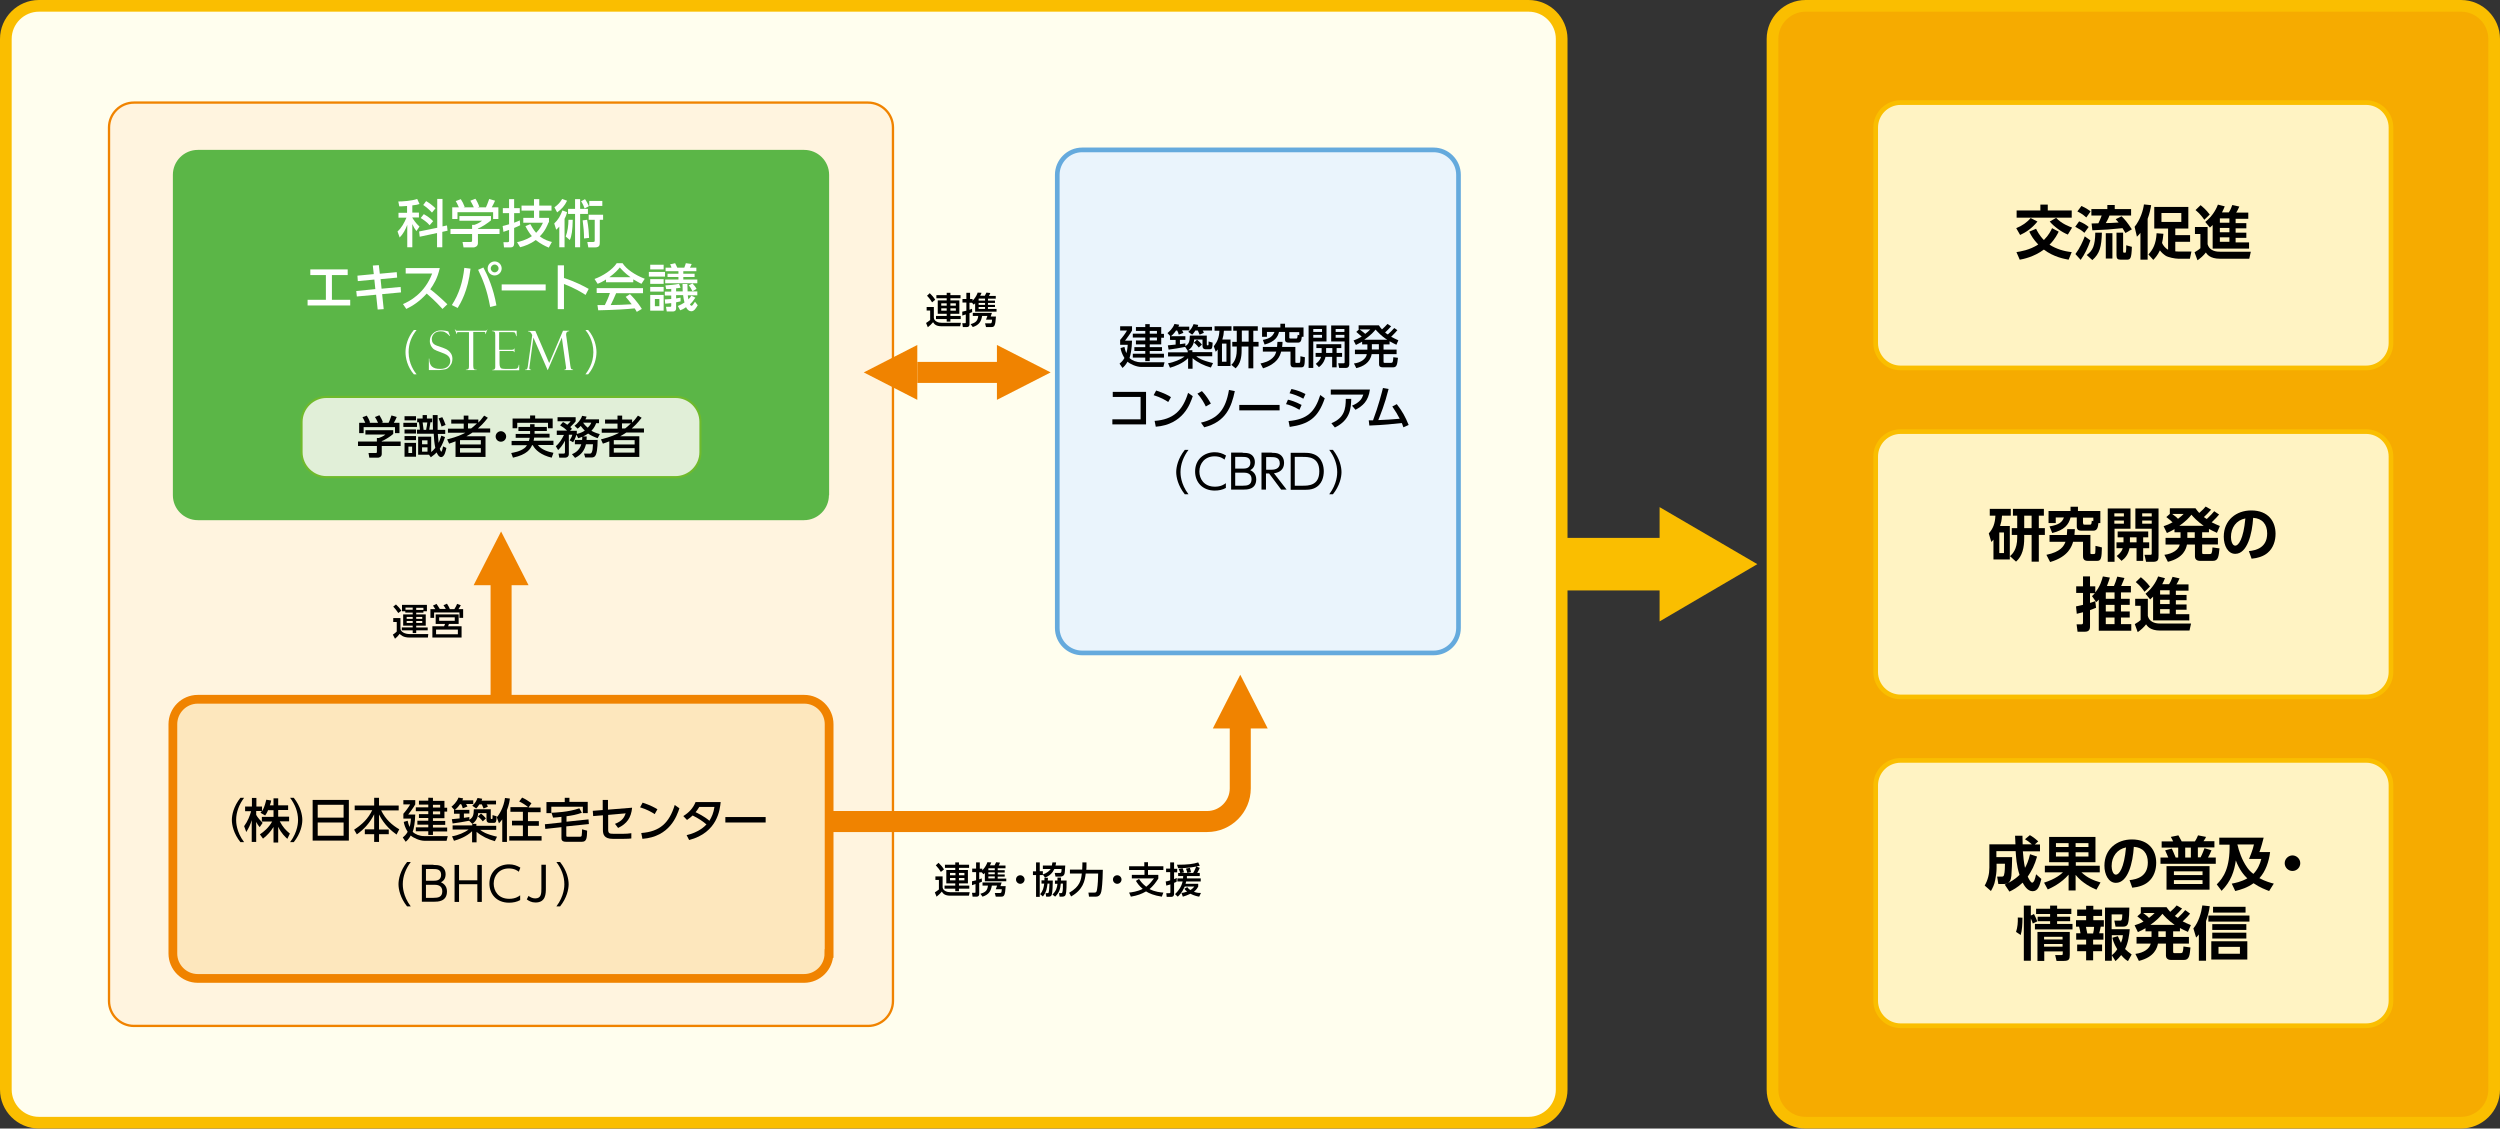 <?xml version="1.0" encoding="utf-8"?>
<!-- Generator: Adobe Illustrator 26.0.0, SVG Export Plug-In . SVG Version: 6.00 Build 0)  -->
<svg version="1.1" id="Layout" xmlns="http://www.w3.org/2000/svg" xmlns:xlink="http://www.w3.org/1999/xlink" x="0px" y="0px"
	 viewBox="0 0 1284.2 579.7" style="enable-background:new 0 0 1284.2 579.7;" xml:space="preserve">
<rect x="0" y="0" width="1284.2" height="579.7" fill="#333333" stroke="none"/>
<style type="text/css">
	.st0{fill:#FFFEEE;}
	.st1{fill:none;stroke:#FABE00;stroke-width:6;}
	.st2{fill:#EAF4FC;}
	.st3{fill:none;stroke:#65AADD;stroke-width:2.4;}
	.st4{fill:#F08300;}
	.st5{fill:#FFF4DF;}
	.st6{fill:none;stroke:#F08300;stroke-width:1.2;}
	.st7{fill:#F6AB00;}
	.st8{fill:#FFF3C3;}
	.st9{fill:none;stroke:#FABE00;stroke-width:2.4;}
	.st10{fill:#5BB647;}
	.st11{fill:#FDE7BD;}
	.st12{fill:none;stroke:#F08300;stroke-width:4.5;}
	.st13{fill:#E1EFD8;stroke:#6FBA2C;stroke-width:1.08;}
	.st14{fill:none;stroke:#F08300;stroke-width:10.8;}
	.st15{fill:#FFFFFF;}
	.st16{fill:none;stroke:#FABE00;stroke-width:27;}
	.st17{fill:#FABE00;}
</style>
<g>
	<g>
		<g>
			<path class="st0" d="M802.2,559.7c0,9.4-7.7,17-17,17H20c-9.4,0-17-7.7-17-17V20c0-9.4,7.7-17,17-17h765.2c9.4,0,17,7.7,17,17
				V559.7z"/>
			<path class="st1" d="M802.2,559.7c0,9.4-7.7,17-17,17H20c-9.4,0-17-7.7-17-17V20c0-9.4,7.7-17,17-17h765.2c9.4,0,17,7.7,17,17
				V559.7z"/>
		</g>
		<g>
			<path class="st2" d="M749.2,322.6c0,7-5.7,12.8-12.8,12.8H555.9c-7,0-12.8-5.7-12.8-12.8V89.8c0-7,5.7-12.8,12.8-12.8h180.5
				c7,0,12.8,5.7,12.8,12.8V322.6z"/>
			<path class="st3" d="M749.2,322.6c0,7-5.7,12.8-12.8,12.8H555.9c-7,0-12.8-5.7-12.8-12.8V89.8c0-7,5.7-12.8,12.8-12.8h180.5
				c7,0,12.8,5.7,12.8,12.8V322.6z"/>
		</g>
		<polygon class="st4" points="637.1,346.6 623,374.2 651.2,374.2 		"/>
		<g>
			<path class="st5" d="M458.7,514.2c0,7-5.7,12.8-12.8,12.8H68.8c-7,0-12.8-5.7-12.8-12.8V65.5c0-7,5.7-12.8,12.8-12.8h377.1
				c7,0,12.8,5.7,12.8,12.8V514.2z"/>
			<path class="st6" d="M458.7,514.2c0,7-5.7,12.8-12.8,12.8H68.8c-7,0-12.8-5.7-12.8-12.8V65.5c0-7,5.7-12.8,12.8-12.8h377.1
				c7,0,12.8,5.7,12.8,12.8V514.2z"/>
		</g>
		<g>
			<path class="st7" d="M1281.2,559.7c0,9.4-7.7,17-17,17H927.5c-9.4,0-17-7.7-17-17V20c0-9.4,7.7-17,17-17h336.7
				c9.4,0,17,7.7,17,17V559.7z"/>
			<path class="st1" d="M1281.2,559.7c0,9.4-7.7,17-17,17H927.5c-9.4,0-17-7.7-17-17V20c0-9.4,7.7-17,17-17h336.7
				c9.4,0,17,7.7,17,17V559.7z"/>
		</g>
		<g>
			<g>
				<g>
					<path class="st8" d="M963.5,65.5c0-7,5.7-12.8,12.8-12.8h239.1c7,0,12.8,5.7,12.8,12.8v110.7c0,7-5.7,12.8-12.8,12.8H976.3
						c-7,0-12.8-5.7-12.8-12.8V65.5z"/>
					<path class="st9" d="M963.5,65.5c0-7,5.7-12.8,12.8-12.8h239.1c7,0,12.8,5.7,12.8,12.8v110.7c0,7-5.7,12.8-12.8,12.8H976.3
						c-7,0-12.8-5.7-12.8-12.8V65.5z"/>
				</g>
				<g>
					<path class="st8" d="M963.5,234.5c0-7,5.7-12.8,12.8-12.8h239.1c7,0,12.8,5.7,12.8,12.8v110.7c0,7-5.7,12.8-12.8,12.8H976.3
						c-7,0-12.8-5.7-12.8-12.8V234.5z"/>
					<path class="st9" d="M963.5,234.5c0-7,5.7-12.8,12.8-12.8h239.1c7,0,12.8,5.7,12.8,12.8v110.7c0,7-5.7,12.8-12.8,12.8H976.3
						c-7,0-12.8-5.7-12.8-12.8V234.5z"/>
				</g>
				<g>
					<path class="st8" d="M963.5,403.4c0-7,5.7-12.8,12.8-12.8h239.1c7,0,12.8,5.7,12.8,12.8v110.7c0,7-5.7,12.8-12.8,12.8H976.3
						c-7,0-12.8-5.7-12.8-12.8V403.4z"/>
					<path class="st9" d="M963.5,403.4c0-7,5.7-12.8,12.8-12.8h239.1c7,0,12.8,5.7,12.8,12.8v110.7c0,7-5.7,12.8-12.8,12.8H976.3
						c-7,0-12.8-5.7-12.8-12.8V403.4z"/>
				</g>
			</g>
		</g>
		<g>
			<path class="st10" d="M425.8,254.4c0,7-5.7,12.8-12.8,12.8H101.6c-7,0-12.8-5.7-12.8-12.8V89.8c0-7,5.7-12.8,12.8-12.8h311.5
				c7,0,12.8,5.7,12.8,12.8V254.4z"/>
		</g>
		<g>
			<path class="st11" d="M425.8,489.8c0,7-5.7,12.8-12.8,12.8H101.6c-7,0-12.8-5.7-12.8-12.8V372c0-7,5.7-12.8,12.8-12.8h311.5
				c7,0,12.8,5.7,12.8,12.8V489.8z"/>
			<path class="st12" d="M425.8,489.8c0,7-5.7,12.8-12.8,12.8H101.6c-7,0-12.8-5.7-12.8-12.8V372c0-7,5.7-12.8,12.8-12.8h311.5
				c7,0,12.8,5.7,12.8,12.8V489.8z"/>
		</g>
		<path class="st13" d="M359.8,232.3c0,7-5.8,12.8-12.8,12.8H167.7c-7,0-12.8-5.8-12.8-12.8v-15.6c0-7,5.8-12.8,12.8-12.8H347
			c7.1,0,12.8,5.8,12.8,12.8V232.3z"/>
		<polygon class="st4" points="257.4,273 243.3,300.6 271.5,300.6 		"/>
		<line class="st14" x1="257.4" y1="360.8" x2="257.4" y2="296.3"/>
		<polygon class="st4" points="539.7,191.3 512.1,205.4 512.1,177.2 		"/>
		<polygon class="st4" points="443.7,191.3 471.2,205.4 471.2,177.2 		"/>
		<line class="st14" x1="519.8" y1="191.3" x2="471.2" y2="191.3"/>
		<g>
			<path d="M202,221v1.9c-1.3,1.2-4.1,3-5.9,3.7v0.2h9.7v2.3h-9.7v4.1c0,1.7-1.7,1.9-1.9,1.9h-4.5l-0.4-2.4h3.7
				c0.6,0,0.6-0.3,0.6-0.7v-2.9h-9.7v-2.3h9.7V225h1c0.8-0.3,2.4-0.9,3.4-1.8h-10.3V221H202z M187.6,217.1c-0.5-1.2-1.1-2.3-1.4-2.8
				l2.2-0.8c0.6,0.9,1.3,2.2,1.7,3.5l-0.5,0.2h4.6c-0.6-1.3-1-2.1-1.6-3l2.3-0.9c0.5,0.7,1.4,2.4,1.8,3.6l-0.8,0.3h3.7
				c0.3-0.5,0.6-1.2,1.5-3.8l2.7,0.8c-0.5,1.2-0.8,1.8-1.5,3h2.9v5.3h-2.3v-3.1h-16.1v3.1h-2.3v-5.3H187.6z"/>
			<path d="M214.2,217.2v2.1h-7v-2.1H214.2z M213.7,213.8v2.1h-5.9v-2.1H213.7z M213.7,220.6v2.1h-5.9v-2.1H213.7z M213.7,224v2.1
				h-5.9V224H213.7z M213.7,227.5v7.1h-5.9v-7.1H213.7z M211.7,229.4h-1.9v3.3h1.9V229.4z M224.8,213.3c0,5.8,0,6.4,0,7.5h3.9v2.1
				h-3.8c0.2,2.5,0.3,3.6,0.4,4.6c0.2-0.4,0.7-1.5,1.4-3.7l1.9,0.7c-0.3,1-1.3,3.9-2.7,6c0.1,0.4,0.5,1.5,0.8,1.5
				c0.4,0,0.7-1.9,0.9-2.7l1.7,0.8c-0.3,1.4-0.9,4.7-2.7,4.7c-1.3,0-2.1-1.9-2.3-2.4c-0.7,0.7-1.4,1.4-3,2.5l-0.9-1.3h-5.6v-9.3h6.7
				v7.9c0.5-0.4,1.2-1,2.1-2.1c-0.5-2.6-0.7-4.7-0.8-7.3h-8.6v-2.1h1.5c-0.1-1.7-0.3-2.7-0.5-3.8h-0.9v-1.9h2.8v-1.8h2.2v1.8h2.7
				v1.9h-0.9c-0.1,1-0.2,1.3-0.6,3.8h1.9c-0.1-4.1-0.1-4.6-0.1-7.5H224.8z M219.6,226.2h-2.8v2h2.8V226.2z M219.6,229.8h-2.8v2.2
				h2.8V229.8z M218.9,220.8c0.2-0.8,0.5-3,0.6-3.8h-2.4c0.1,0.6,0.4,3.2,0.5,3.8H218.9z M226.8,219.1c-0.6-2.2-1.2-3.5-1.5-4.2
				l1.9-0.6c0.6,1.1,1,2.1,1.7,4L226.8,219.1z"/>
			<path d="M250.6,214.6c-2.3,3-3.8,4.3-5.1,5.5h6.3v2.1h-9.1c-1,0.7-2.1,1.3-3.1,1.9h9.8v10.6h-15.4v-8c-1.1,0.4-1.8,0.7-3.3,1.2
				l-1-2.2c5.5-1.4,7.4-2.4,9.3-3.4h-8.9v-2.1h8.1v-2.6h-6.4v-2.1h6.4v-2h2.4v2h5.1v1.6c0.9-0.9,1.6-1.7,3-3.6L250.6,214.6z
				 M247,226.1h-10.7v2.2H247V226.1z M247,230.2h-10.7v2.3H247V230.2z M242,220.1c0.8-0.6,1.4-1.1,3-2.6h-4.6v2.6H242z"/>
			<path d="M260,224.2c0,1.5-1.2,2.7-2.7,2.7c-1.5,0-2.7-1.2-2.7-2.7c0-1.5,1.3-2.7,2.7-2.7C258.7,221.5,260,222.7,260,224.2z"/>
			<path d="M274.6,221.3v1.5h7.7v2h-7.9c-0.1,0.5-0.2,1-0.3,1.6h10.2v2.2h-8c1.9,2.5,5.4,3.5,8,4l-0.9,2.5c-5.5-1.3-8.5-4-9.7-6.4
				h-0.4c-0.8,1.8-2.4,4.8-9.8,6.4l-0.9-2.4c1.5-0.3,4.4-0.7,6.8-2.5c0.6-0.4,1-1.1,1.3-1.5h-7.9v-2.2h8.9c0.1-0.4,0.2-0.8,0.4-1.6
				h-7.2v-2h7.4v-1.5h-6v-2.1h6v-1.4h2.3v1.4h6.3v2.1H274.6z M272.4,213.4h2.5v1.6h9v5h-2.4v-2.8h-15.8v2.8h-2.4v-5h9V213.4z"/>
			<path d="M296.1,223.3c-0.6,2.1-1.4,3.3-1.7,3.9l-1.8-1c0.3-0.5,1.1-1.6,1.4-2.9h-1.8v10c0,0.9-0.6,1.8-2.1,1.8h-2.8l-0.4-2.1h2.5
				c0.5,0,0.8-0.1,0.8-0.6v-6c-1.2,2.3-2.4,3.7-3.5,4.8l-1.2-2c1.8-1.4,3.3-3.9,4.2-5.8h-3.7v-2.2h5.3c-1.4-1.3-1.5-1.4-3.6-2.7
				l1.5-1.7c0.7,0.3,1.1,0.6,2.2,1.4c1.2-1.1,1.5-1.5,1.7-1.8h-6.7v-2.1h9.3v2.1c-0.4,0.6-0.6,0.8-2.8,3c0.4,0.4,0.6,0.5,0.9,0.9
				l-1,1h3.5v1.6c0.3-0.1,2.2-0.4,4.1-1.7c-0.5-0.5-1.2-1.2-2.1-2.4c-0.7,0.8-1.2,1.1-1.6,1.4l-1.6-1.5c1.6-1.1,3.4-3.3,3.9-5.1
				l2.3,0.4c-0.1,0.5-0.3,0.9-0.6,1.4h7v2h-1.5c-0.2,0.6-0.7,2.1-2.4,3.9c1.8,1,3.3,1.4,4.3,1.7l-1.1,2.1c-2.2-0.8-3.6-1.5-4.9-2.4
				c-2,1.4-3.7,2-5.1,2.4L296.1,223.3z M299,226c0.1-0.8,0.1-1.2,0.1-1.8h2.3c0,0.5,0,0.9-0.1,1.8h5.7c0,0.5,0,5.1-0.8,7.3
				c-0.6,1.7-1.7,1.7-2.5,1.7h-3.1L300,233h2.8c0.5,0,0.9,0,1.2-0.7c0.4-0.8,0.5-2,0.6-4.1H301c-0.7,3-2.3,5.4-5.6,7l-1.6-1.9
				c1-0.4,3.8-1.6,4.8-5.1h-3.3V226H299z M299.5,217.1c1,1.4,1.8,2.1,2.4,2.6c1.3-1.3,1.7-2.1,1.8-2.6H299.5z"/>
			<path d="M329.6,214.6c-2.3,3-3.8,4.3-5.1,5.5h6.3v2.1h-9.1c-1,0.7-2.1,1.3-3.1,1.9h9.8v10.6h-15.4v-8c-1.1,0.4-1.8,0.7-3.3,1.2
				l-1-2.2c5.5-1.4,7.4-2.4,9.3-3.4h-8.9v-2.1h8.1v-2.6h-6.4v-2.1h6.4v-2h2.4v2h5.1v1.6c0.9-0.9,1.6-1.7,3-3.6L329.6,214.6z
				 M326,226.1h-10.7v2.2H326V226.1z M326,230.2h-10.7v2.3H326V230.2z M321.1,220.1c0.8-0.6,1.4-1.1,3-2.6h-4.6v2.6H321.1z"/>
		</g>
		<g>
			<path class="st15" d="M209.2,105.8c-2.6,0.2-3.2,0.2-4.1,0.2l-0.5-2.5c2.1,0,6.9-0.3,9.7-1.3l1.2,2.6c-1,0.3-1.6,0.5-3.7,0.7v3.7
				h3.4v2.5h-3.4v0.1c0.5,0.9,1.8,2.9,3.7,4.6l-1.6,2.3c-0.8-1-1.4-2-2.1-3.6V127h-2.6v-11.5c-0.9,2.4-2.1,4.7-3.9,6.5l-1.1-3.1
				c2.1-1.9,3.5-4.5,4.6-7.1h-4.1v-2.5h4.4V105.8z M224.6,117v-14.8h2.7v14.1l2.3-0.5l0.3,2.7l-2.7,0.6v7.9h-2.7v-7.3l-8.9,1.9
				l-0.3-2.7L224.6,117z M217.7,110c2.1,1.2,3.3,2.1,4.8,3.6l-1.8,2.1c-1.4-1.7-3.6-3.1-4.6-3.7L217.7,110z M218.9,103.3
				c1.7,1,3.4,2.3,4.8,3.7l-1.8,2.2c-0.6-0.6-2.2-2.4-4.5-3.9L218.9,103.3z"/>
			<path class="st15" d="M252.2,111v2.2c-1.5,1.3-4.6,3.4-6.7,4.2v0.2h11.1v2.6h-11.1v4.7c0,1.9-1.9,2.2-2.2,2.2h-5.2l-0.5-2.8h4.2
				c0.7,0,0.7-0.4,0.7-0.8v-3.3h-11.1v-2.6h11.1v-2.1h1.2c0.9-0.3,2.7-1,3.9-2.1H236V111H252.2z M235.7,106.5
				c-0.6-1.4-1.2-2.6-1.6-3.2l2.6-1c0.7,1,1.5,2.6,2,4l-0.6,0.2h5.3c-0.7-1.5-1.2-2.4-1.8-3.4l2.6-1c0.6,0.8,1.6,2.8,2,4.1l-0.9,0.3
				h4.3c0.3-0.6,0.7-1.4,1.7-4.3l3,0.9c-0.6,1.4-1,2.1-1.7,3.4h3.4v6h-2.7V109H235v3.5h-2.7v-6H235.7z"/>
			<path class="st15" d="M258.2,116.1c0.7-0.2,1.5-0.3,3.3-0.9v-5.7h-3.2v-2.6h3.2v-4.6h2.6v4.6h2.9v2.6h-2.9v4.9
				c1.9-0.7,2.3-0.9,2.9-1.2l0.2,2.5c-0.5,0.3-1,0.5-3.1,1.4v8c0,1.3-0.6,2-1.9,2h-3.3l-0.3-2.7h2.3c0.2,0,0.6-0.1,0.6-0.6v-5.7
				c-1.9,0.7-2.3,0.8-2.9,1L258.2,116.1z M281.8,114.2c-0.6,1.5-1.7,4.4-4.5,7.2c2.3,1.8,4.6,2.5,6.2,2.9l-1.6,2.9
				c-1.7-0.7-4.2-1.9-6.7-3.9c-2.8,2.1-5.7,3.1-8,3.7l-1.6-2.6c1.3-0.3,4.4-0.9,7.6-3.1c-1-1.2-2-2.6-3.3-5.1l2.5-1.1
				c0.6,1.1,1.5,2.8,3,4.5c2.2-2.2,3-4.2,3.5-5.2h-10.1v-2.5h5.5v-3.7h-6.4v-2.6h6.4v-3.3h2.7v3.3h6.3v2.6h-6.3v3.7h5V114.2z"/>
			<path class="st15" d="M291.3,109c-0.2,0.8-0.5,1.9-1.3,3.4V127h-2.7v-10.6c-0.6,0.7-1,1.1-1.6,1.6l-1-3.2c2.1-2,3.2-4,4.2-6.7
				L291.3,109z M284.8,106.5c2-1.5,2.7-2.3,4-4.3l2.5,0.9c-1.3,2.7-2.8,4.3-5.1,6L284.8,106.5z M290.6,121.5c1-2.5,1.4-5.9,1.4-8.6
				h2.2c-0.1,5.3-0.5,8.3-1.5,10.4L290.6,121.5z M295.4,102.3h2.6v5h4v2.6h-4V127h-2.6v-17.1h-3.6v-2.6h3.6V102.3z M300.5,102.3
				c0.9,1.2,1.7,2.9,2,3.6l-2.2,1.2c-0.3-1-1-2.5-1.8-3.7L300.5,102.3z M300,122.5c0-3.1-0.2-5.6-0.7-9.3l2.3-0.3
				c0.7,3.6,0.9,6.9,1,9.3L300,122.5z M309.8,110.3v2.6h-1.7v11.4c0,1.5,0,2.8-2.6,2.8h-3.3l-0.5-2.8h2.7c0.8,0,1.1,0,1.1-0.8v-10.6
				h-3.1v-2.6H309.8z M309.4,103.2v2.6h-6.7v-2.6H309.4z"/>
			<path class="st15" d="M170.4,154h9.5v2.9H158V154h9.4v-12.7h-8v-2.9h19.2v2.9h-8.1V154z"/>
			<path class="st15" d="M203.8,139.8l0.2,2.8l-8.5,0.8l0.5,4.9l9.8-0.9l0.2,2.8l-9.7,0.9l0.8,7.7l-3.1,0.2l-0.8-7.6l-9.9,0.9
				l-0.3-2.8l9.8-1l-0.5-4.9l-8.5,0.8l-0.2-2.8l8.4-0.8l-0.5-4.4l3.1-0.2l0.5,4.4L203.8,139.8z"/>
			<path class="st15" d="M225.9,137.7c-1.2,5.4-3.2,8.5-4.9,10.9c1.5,1.1,4.8,3.8,8.8,7.7l-2.5,2.4c-1.2-1.3-3.5-3.9-8.1-7.9
				c-3.6,4-7.3,6.4-10.5,7.9l-1.7-2.5c3.1-1.3,11.1-5.3,15-15.7h-13.6v-2.8H225.9z"/>
			<path class="st15" d="M241.7,138c-1.3,11.5-5.1,17.7-6.6,20.2l-3-1.5c3.7-5.6,5.7-12.2,6.4-19.1L241.7,138z M251.8,157.7
				c-1.7-9.3-3.9-14.3-6.2-19.1l2.7-1.2c2.3,4.3,5.2,10.8,6.7,19.5L251.8,157.7z M257.7,137.9c0,2-1.7,3.6-3.6,3.6
				c-2,0-3.6-1.6-3.6-3.6s1.6-3.6,3.6-3.6C256.1,134.3,257.7,135.9,257.7,137.9z M252.1,137.9c0,1.1,0.9,2,2,2c1.1,0,2-0.9,2-2
				c0-1.1-0.9-2-2-2C253,135.9,252.1,136.8,252.1,137.9z"/>
			<path class="st15" d="M280.3,146.1v3.1h-22.6v-3.1H280.3z"/>
			<path class="st15" d="M300.8,151.5c-1.7-1.1-5.5-3.5-11.1-5.6v12.9h-3.2v-22.5h3.2v6.5c5.9,1.9,10.4,4.3,12.7,5.6L300.8,151.5z"
				/>
			<path class="st15" d="M311.4,143.5c-2,1.3-3.2,1.8-4.4,2.3l-1.6-2.5c4.2-1.5,9.2-4.7,11.4-8.1h3c1.9,3,6.2,6,11.4,8l-1.7,2.6
				c-1.1-0.6-2.6-1.3-4.2-2.3v1.5h-14V143.5z M327.1,160.2c-0.3-0.6-0.5-0.9-1.1-1.8c-3.6,0.4-9.5,0.8-18.7,1l-0.4-2.7
				c0.6,0,3,0,3.8,0c0.7-1.3,2-4.2,2.6-6.2h-6.8V148h23.8v2.6h-13.8c-0.9,2.1-1.9,4.4-2.8,6.1c4.9-0.1,5.5-0.1,10.8-0.4
				c-1.3-1.7-2-2.6-3.1-3.8l2.2-1.4c0.8,0.8,3.8,3.8,6.1,7.6L327.1,160.2z M323.9,142.4c-2.9-2-4.9-4.3-5.5-5
				c-1.1,1.3-2.5,2.9-5.4,5H323.9z"/>
			<path class="st15" d="M341.6,139.7v2.4h-8.3v-2.4H341.6z M340.9,136v2.4h-6.9V136H340.9z M340.9,143.4v2.4h-6.9v-2.4H340.9z
				 M340.9,147.4v2.4h-6.9v-2.4H340.9z M340.9,151.5v8.1h-6.9v-8.1H340.9z M338.7,153.6h-2.3v3.7h2.3V153.6z M344.9,137.4
				c-0.2-0.7-0.3-1-0.7-1.6l2.6-0.6c0.5,0.9,1,2.1,1.1,2.3h3.6c0.4-1.1,0.5-1.2,0.8-2.3l3,0.4c-0.3,0.7-0.5,1.2-0.9,1.9h3.3v1.8
				h-6.7v1.3h5.8v1.7h-5.8v1.3h7.2v1.9h-16.5v-1.9h6.8v-1.3h-5.6v-1.7h5.6v-1.3h-6.6v-1.8H344.9z M347.3,151.7v1.6
				c0.7-0.1,1.1-0.2,2.3-0.4v1.9c-1,0.2-1.4,0.3-2.3,0.5v3.1c0,0.6-0.2,1.6-1.7,1.6h-3.1l-0.4-2.4h2.1c0.4,0,0.6-0.1,0.6-0.6v-1.3
				c-1.5,0.2-2,0.2-3.1,0.3l-0.2-2.2c1.9-0.1,2.3-0.1,3.3-0.2v-1.8h-3.3v-2h3.3v-1.4c-0.8,0.1-1.3,0.1-2.6,0.1l-0.4-1.9
				c1.8-0.1,4.7-0.3,7-0.8l0.8,2c-1.1,0.2-1.6,0.2-2.3,0.3v1.6h3.4c0-0.4-0.1-1.8-0.1-3.8h2.5c0,1,0.1,2.4,0.1,3.8h5v2h-4.9
				c0.1,0.6,0.1,1.1,0.3,2.1c0.8-0.8,1.1-1.3,1.5-1.9l2.1,1c-1.2,1.8-1.8,2.5-2.8,3.4c0.2,0.5,0.6,0.8,0.8,0.8
				c0.4,0,0.9-0.7,1.8-2.1l1.4,1.8c-0.9,1.5-1.8,3.1-3.3,3.1c-1.1,0-2.1-0.8-2.7-2.1c-1.4,1-2,1.2-3,1.6l-1.2-2.2
				c1.6-0.7,2.3-1.1,3.4-1.8c-0.4-1.6-0.5-2.2-0.7-3.8H347.3z M355.7,149.6c-0.8-1.5-1-2-1.9-3l1.9-1c0.9,1,1.5,1.6,2.1,2.8
				L355.7,149.6z"/>
		</g>
		<g>
			<path class="st15" d="M212.6,192.3c-3.4-3.9-4.3-8.5-4.3-11.4c0-3,1-7.6,4.3-11.4h1.4c-2.7,3.4-4.1,7.1-4.1,11.4
				c0,6.1,3.1,10.1,4.1,11.4H212.6z"/>
			<path class="st15" d="M230.2,170.1l1,2.5l-0.2,0c0,0-0.3-0.3-0.8-0.8c-0.5-0.5-1.1-0.9-1.7-1.2s-1.4-0.4-2.2-0.4
				c-1.4,0-2.5,0.4-3.3,1.2c-0.8,0.8-1.2,1.7-1.2,2.9c0,0.7,0.2,1.4,0.6,1.9c0.4,0.6,1.2,1.1,2.4,1.5c2.1,0.7,3.5,1.2,4.3,1.6
				c0.8,0.4,1.5,0.9,2.2,1.8c0.7,0.8,1.1,1.9,1.1,3.2c0,0.5-0.1,1.1-0.2,1.6c-0.1,0.5-0.3,1-0.6,1.4c-0.3,0.5-0.6,0.9-1,1.3
				c-0.4,0.4-0.8,0.7-1.2,0.9c-0.4,0.2-1.1,0.3-1.9,0.4c-0.9,0.1-1.5,0.2-1.8,0.2h-5.4v-5.9h0.2c0,1.9,0.5,3.3,1.4,4.1
				c0.9,0.8,2.3,1.2,4.2,1.2c1.7,0,3-0.4,3.9-1.2c0.9-0.8,1.3-1.8,1.3-2.9c0-0.7-0.2-1.3-0.5-1.8c-0.3-0.5-0.7-0.9-1.3-1.3
				c-0.6-0.4-1.6-0.8-3.2-1.4c-1.5-0.5-2.6-1-3.3-1.4c-0.6-0.4-1.1-1-1.6-1.8c-0.4-0.8-0.6-1.6-0.6-2.5c0-1.6,0.5-2.9,1.6-3.9
				c1.1-1.1,2.5-1.6,4.2-1.6c0.7,0,1.4,0.1,2.2,0.2s1.2,0.3,1.3,0.3C230.2,170.1,230.2,170.1,230.2,170.1z"/>
			<path class="st15" d="M250.4,169.2l-1,2.4h-0.2c0-0.1,0.1-0.3,0.1-0.6c0-0.2-0.1-0.3-0.2-0.4c-0.2-0.1-0.4-0.1-0.7-0.1h-5.3v17.3
				c0,0.7,0.1,1.2,0.2,1.5c0.1,0.3,0.3,0.4,0.5,0.5c0.2,0.1,0.5,0.1,1,0.1v0.2h-5.5v-0.2c0.7,0,1.1-0.2,1.3-0.4
				c0.2-0.2,0.3-0.7,0.3-1.4v-17.5h-5c-0.5,0-0.8,0-1,0.1c-0.2,0.1-0.2,0.2-0.2,0.4c0,0.1,0,0.3,0.1,0.5h-0.2l-1-2.4h0.2
				c0.2,0.3,0.3,0.5,0.5,0.6c0.2,0.1,0.5,0.1,1,0.1h13.4c0.5,0,0.9,0,1.1-0.1s0.4-0.3,0.5-0.6H250.4z"/>
			<path class="st15" d="M252.7,170.1v-0.2h12.7v2.8h-0.2c-0.3-1-0.5-1.6-0.7-1.8s-0.6-0.3-1.4-0.3h-6.7v9.1h6.2
				c0.6,0,1-0.1,1.2-0.2c0.2-0.1,0.3-0.3,0.3-0.5h0.2v1.9h-0.2c0-0.3-0.2-0.4-0.3-0.5c-0.2-0.1-0.5-0.1-0.9-0.1h-6.3v6.2
				c0,0.9,0.1,1.6,0.3,2s0.4,0.7,0.8,0.8c0.4,0.1,1,0.2,1.7,0.2h3.6c1.1,0,1.9,0,2.2-0.1c0.3-0.1,0.6-0.2,0.8-0.5
				c0.2-0.2,0.4-0.7,0.5-1.5h0.2v2.8h-13.8v-0.2c0.5,0,0.8-0.1,1.1-0.3c0.2-0.2,0.4-0.5,0.4-1.2v-16.3c0-0.7-0.1-1.3-0.2-1.6
				C253.8,170.3,253.4,170.1,252.7,170.1z"/>
			<path class="st15" d="M289.2,169.9h3.2v0.2c-1.1,0.1-1.6,0.6-1.6,1.7c0,0.2,0,0.5,0.1,0.9l2.1,15.3c0.1,0.8,0.3,1.2,0.4,1.5
				c0.2,0.2,0.5,0.3,1,0.4v0.2h-4.5v-0.2c0.6,0,0.9-0.3,0.9-0.9c0-0.1,0-0.4-0.1-0.8l-2.1-14.8l-7.2,16.7h-0.1l-7.3-16.7l-2,14.9
				c0,0.2-0.1,0.5-0.1,0.8c0,0.5,0.3,0.8,0.9,0.8v0.2h-3.1v-0.2c0.5,0,0.8-0.1,0.9-0.2s0.2-0.3,0.3-0.5c0.1-0.3,0.1-0.5,0.2-0.8
				l2.3-16.3c-0.4-0.9-0.8-1.4-1.1-1.6c-0.4-0.2-0.7-0.3-1.1-0.3v-0.2h3.8l7.1,16.5L289.2,169.9z"/>
			<path class="st15" d="M300.7,192.3c1.1-1.5,4.1-5.4,4.1-11.4c0-6.1-3-10.1-4.1-11.4h1.4c3.3,3.8,4.3,8.4,4.3,11.4
				c0,3-1,7.6-4.3,11.4H300.7z"/>
		</g>
		<g>
			<g>
				<path d="M577.6,178.2c0.2,0.8,0.4,1.9,1,3.2c0.2-0.6,0.5-1.7,0.7-4.3h-3.9v-2.5c1.1-1.2,2.9-3.6,3.5-4.8h-3.5v-2.2h6.1v2.2
					c-0.7,1.4-3,4.4-3.6,5.2h3.6c-0.1,4.2-0.7,7.2-1.3,8.9c1.3,1.3,3.6,2.2,6,2.2h12l-0.6,2.4h-11.3c-2.5,0-5.8-1.5-7.1-2.7
					c-1.1,1.9-1.9,2.6-2.6,3.2l-1.5-2.2c0.7-0.6,1.7-1.4,2.5-2.9c-1.3-2.1-1.8-3.9-2-5.1L577.6,178.2z M590.6,166.5v1.5h5.9v3.5h1.4
					v2h-1.4v3.4h-5.9v1.4h6.3v2h-6.3v1.4h7.3v2h-7.3v1.8h-2.3v-1.8h-6.4v-2h6.4v-1.4h-5.6v-2h5.6v-1.4h-4.8v-2h4.8v-1.5h-6.4v-2h6.4
					V170h-4.8v-2h4.8v-1.5H590.6z M590.6,170v1.4h3.7V170H590.6z M590.6,173.4v1.5h3.7v-1.5H590.6z"/>
				<path d="M608.8,178.2c-1.7,0.4-6.9,1.2-8.5,1.4l-0.4-2.2c0.2,0,3.4-0.3,4-0.4v-2.4H601v-1.9h0.2l-1.5-1.6
					c0.7-0.6,2.7-2.2,3.6-4.7l2.4,0.4c-0.1,0.3-0.1,0.4-0.4,1h5.6v1.9h-3.7c0.3,0.5,0.5,0.8,0.7,1.3l-2.4,0.9
					c-0.1-0.6-0.5-1.6-0.8-2.1h-0.6c-0.2,0.3-1.1,1.7-2.6,2.9h7.4v1.9h-2.8v2.2c1.6-0.2,2.1-0.3,2.8-0.4v1.4c2-1.2,2.2-2.6,2.3-5.4
					h8.7v4.5c0,0.4,0.1,0.5,0.3,0.5c0.5,0,0.6,0,0.6-0.7c0-0.2,0-1.1,0-1.3l2.1,0.6c-0.1,2.6-0.2,3.4-1.5,3.4h-2.2
					c-0.8,0-1.5-0.5-1.5-1.6v-3.4h-4.3c0,0.9-0.3,3.7-3,5.5h2.1v1h10.2v2.1h-8.2c1.1,0.9,2.7,2.1,8.6,3.5l-1.1,2.3
					c-3.5-1-6.7-2.5-9.4-4.8v5.4h-2.3v-5.4c-2.9,2.8-6.8,4.2-9.3,4.9l-1-2.3c3.1-0.5,6.6-2,8.5-3.5H600v-2.1h10.1v-0.8L608.8,178.2z
					 M614.1,169.7c-0.7,1.2-1.2,1.7-1.7,2.2l-2-1.4c1.6-1.4,2.2-2.7,2.7-4l2.4,0.4c-0.1,0.4-0.2,0.6-0.3,1h7.4v1.9h-4.8
					c0.3,0.4,0.5,0.8,0.6,1.2l-2.2,0.9c-0.2-0.5-0.7-1.6-0.9-2.1H614.1z M614.9,174.5c1.2,1,1.9,1.7,2.5,2.5l-1.6,1.5
					c-0.4-0.5-1.3-1.6-2.5-2.5L614.9,174.5z"/>
				<path d="M632.1,174.3v13.7h-6.6v-8.5c-0.4,0.5-0.5,0.7-1,1.2l-1-2.8c1.9-2.5,2.7-4.5,2.9-8h-2.5v-2.3h8.7v2.3h-3.9
					c-0.1,1.8-0.3,2.8-0.8,4.5H632.1z M630,176.5h-2.3v9.3h2.3V176.5z M635.4,169.9h-1.9v-2.3h12.6v2.3h-2.3v5.7h2.7v2.4h-2.7v11.2
					h-2.5v-11.2h-3.5v2.1c0,3.3-0.6,6.8-3.1,9.1l-2.2-1.8c0.8-0.7,2.8-2.7,2.8-7.5v-1.9h-2.3v-2.4h2.3V169.9z M637.9,175.5h3.5v-5.7
					h-3.5V175.5z"/>
				<path d="M658.8,175.6c0,0.7,0,1.2-0.2,2.6h6.8v7.6c0,0.5,0,0.6,0.5,0.6h1.5c0.4,0,0.6-0.2,0.6-3.4l2.3,0.5
					c-0.1,4.1-0.2,5.2-1.9,5.2h-3.7c-1.8,0-1.8-1.3-1.8-2.1v-6h-4.8c-0.6,2.3-2,6.3-9.3,8.6l-1.3-2.5c1.3-0.3,4.8-0.9,7-3.7
					c0.6-0.8,0.9-1.8,1.1-2.4h-6.9v-2.4h7.3c0.1-1.1,0.1-1.8,0.2-2.6H658.8z M668.7,173.1c-0.2,2-0.6,2.9-2,2.9h-4.6
					c-1.3,0-2-0.3-2-1.6v-3.9h-3.1c-0.6,2.5-2,5-7.4,6.5l-0.9-2.4c3.7-0.7,5-1.8,6-4.1h-3.9v2.5h-2.5v-4.8h9.4v-1.9h2.4v1.9h9.5v4.8
					H668.7z M667.3,170.6h-5v2.7c0,0.3,0,0.6,0.6,0.6h2.9c0.6,0,0.6-0.2,0.8-1.9l0.8,0.2V170.6z"/>
				<path d="M672.2,167.2h9.2v8.2h-6.8V189h-2.4V167.2z M674.6,169v1.5h4.5V169H674.6z M674.6,172v1.5h4.5V172H674.6z M678.9,181.3
					c0-0.2,0-0.3,0-0.4v-2.1h-2.7v-2H689v2h-2.4v2.5h2.8v2h-2.8v5.4h-2.3v-5.4h-3.4c-0.3,1.3-1.1,3.6-3.4,5.3l-1.6-1.7
					c0.7-0.6,2.2-1.7,2.7-3.6h-2.8v-2H678.9z M684.4,181.3v-2.5h-3.2v2.5H684.4z M683.8,167.2h9.3V187c0,0.4,0,2-1.8,2h-3.4
					l-0.5-2.4h2.7c0.4,0,0.6-0.1,0.6-0.5v-10.7h-6.9V167.2z M686.1,169v1.5h4.5V169H686.1z M686.1,172v1.5h4.5V172H686.1z"/>
				<path d="M717.8,169.6c-0.5,0.6-1.4,1.7-3.2,3.4c1,0.5,1.9,1,3.7,1.8l-1,2.3c-1.3-0.6-2-1-3.5-1.8v1.6h-3.1v2.7h6.7v2.3h-6.7v3.9
					c0,0.5,0.2,0.6,0.7,0.6h3.1c1,0,1.1-0.6,1.2-2.9l2.4,0.3c-0.4,3.4-0.5,4.9-2.6,4.9h-5c-1.1,0-2.1-0.2-2.1-1.6v-5.2h-3.8
					c-0.8,4.5-4.5,6.4-7.9,7.2l-1.2-2.4c3.7-0.4,6.3-2.5,6.6-4.8h-6.1v-2.3h6.4v-2.7h-2.7v-1.4c-1.2,0.7-2,1.1-3.2,1.7l-1.2-2.3
					c1.3-0.5,2.3-0.9,4.2-2c-0.4-0.4-1.6-1.4-2.8-2.4l1.4-1.3h-0.2v-2.1h10.4c0.6,1,1,1.4,1.6,2.1c1.2-1.1,2.1-1.9,2.8-2.8l1.9,1.2
					c-0.9,1.1-2,2.1-3.1,3.2c0.5,0.4,0.7,0.6,1.4,1c1.3-1.2,2.4-2.2,3.3-3.3L717.8,169.6z M698.4,169.2c1.3,0.9,2.7,2.1,2.9,2.3
					c1.2-0.9,1.7-1.4,2.6-2.3H698.4z M712.6,174.5c-2.9-1.7-5-4.1-6-5.2c-0.8,1-2.3,2.8-5.8,5.2H712.6z M708.3,176.8h-3.6v2.7h3.6
					V176.8z"/>
				<path d="M588.7,201.3V218h-17.3v-2.6h14.5v-11.5h-14.3v-2.6H588.7z"/>
				<path d="M600.1,206.5c-1.5-1-3.9-2.4-7.5-3.5l1.3-2.4c4,1.3,6.5,2.6,7.6,3.4L600.1,206.5z M593.1,216.2
					c9.6-0.7,14.4-5.2,17.2-14.4l2.4,1.7c-1.3,3.9-4.9,14.6-19,15.7L593.1,216.2z"/>
				<path d="M619.4,208.8c-0.8-1.7-2.3-4.4-4.3-6.6l2.3-1.3c2,2.1,3.3,4.1,4.6,6.4L619.4,208.8z M616.9,217.1
					c8.7-2,12.7-6.7,14.4-16.8l3,0.6c-1.7,8.1-4.6,15.8-15.7,18.6L616.9,217.1z"/>
				<path d="M657.3,208v2.8h-20.7V208H657.3z"/>
				<path d="M667.5,210.5c-3-1.8-5.5-2.6-6.9-2.9l1-2.3c1.4,0.3,3.8,1,7,2.7L667.5,210.5z M661.9,216.3c9.6-0.9,13.5-4.6,16.3-13.4
					l2.3,1.7c-3.5,10.3-8.4,13.3-18,14.7L661.9,216.3z M669.5,204.8c-2.7-1.5-5.1-2.3-7.1-2.8l1-2.2c2.7,0.6,4.6,1.3,7.2,2.6
					L669.5,204.8z"/>
				<path d="M703.7,200.1c-0.8,6-3.7,8.4-7.4,10.4l-1.8-2.1c4.2-1.8,5.2-3.8,5.8-5.7h-16.7v-2.6H703.7z M683.9,217.4
					c6.6-2.7,7.4-7.2,7.4-12.5l2.8,0c-0.1,4.8-0.5,10.9-8.4,14.7L683.9,217.4z"/>
				<path d="M703.1,215.9c0.1,0,2,0,2.2,0c2.8-7.4,4.5-14.2,5.1-16.6l2.9,0.5c-2,8-4.2,13.2-5.3,16c4.2-0.2,6.7-0.3,11-0.7
					c-1.3-2.5-1.8-3.3-3.8-6.3l2.3-1.2c2.8,3.6,4.4,6.5,6.1,10.7l-2.7,1.2c-0.3-0.7-0.4-1.1-0.8-2.2c-4.8,0.5-8.9,1-16.7,1.3
					L703.1,215.9z"/>
				<path d="M608.6,253.9c-3.5-4.4-4.4-8.8-4.4-11.4c0-2.6,0.9-7,4.4-11.4h1.9c-2.5,3.3-4.1,7.3-4.1,11.4c0,1,0,6,4.1,11.4H608.6z"
					/>
				<path d="M629.8,250.6c-1.7,1-3.8,1.4-5.8,1.4c-6.4,0-10.1-4.4-10.1-9.8c0-6.2,4.6-9.9,10.1-9.9c2.2,0,4,0.6,5.8,1.7l-0.8,2.1
					c-0.6-0.5-2.2-1.7-5.1-1.7c-4.9,0-7.8,3.6-7.8,7.8c0,3.7,2.3,7.8,8,7.8c3.1,0,4.8-1.2,5.6-1.8V250.6z"/>
				<path d="M638.3,232.6c1.7,0,2.6,0.1,3.7,0.5c1.3,0.6,2.6,1.9,2.6,4.3c0,2.7-1.6,3.7-2.4,4.1c0.8,0.4,3.1,1.5,3.1,4.7
					c0,5.3-4.8,5.3-6.6,5.3h-6.3v-19H638.3z M634.5,234.7v6h4.3c0.7,0,3.5,0,3.5-3c0-3-2.5-3-4.1-3H634.5z M634.5,242.7v6.8h3.9
					c2.3,0,4.5-0.3,4.5-3.4c0-3.1-2.8-3.3-3.8-3.3H634.5z"/>
				<path d="M653.3,232.6c1.5,0,2.7,0.1,3.7,0.6c2.3,1.2,2.6,3.4,2.6,4.6c0,3.3-2.3,5-5.2,5.3l6.5,8.4h-2.8l-6.2-8.3h-1.6v8.3h-2.3
					v-19H653.3z M650.4,234.7v6.6h2.5c1.2,0,4.5-0.1,4.5-3.3c0-3.2-2.8-3.2-4.5-3.2H650.4z"/>
				<path d="M662.9,232.6h7c2.1,0,3.3,0.1,4.9,0.7c4.8,1.8,5.2,7,5.2,8.8c0,2.5-0.7,7-5.1,8.8c-1.5,0.6-3,0.7-5.1,0.7h-6.8V232.6z
					 M665.1,249.5h4c2.9,0,8.6,0,8.6-7.4c0-7.4-5.7-7.4-8.5-7.4h-4.1V249.5z"/>
				<path d="M682.8,253.9c4.1-5.4,4.1-10.5,4.1-11.4c0-4.2-1.6-8.1-4.1-11.4h1.9c3.5,4.4,4.4,8.8,4.4,11.4c0,2.6-0.9,7-4.4,11.4
					H682.8z"/>
			</g>
		</g>
		<g>
			<g>
				<path d="M476,157.7h3.7v5.6c0.1,0.6,0.3,1.3,1.4,1.9c0.9,0.5,1.8,0.6,2.5,0.6h10l-0.4,1.8h-9.5c-2.9,0-3.8-1.1-4.4-2.1
					c-0.6,0.8-1.8,1.9-2.7,2.6l-0.9-2.2c0.3-0.2,1.4-0.9,2.1-1.5v-4.9H476V157.7z M477.6,150.6c0.7,0.6,2.2,2.3,2.8,3.4l-1.6,1.3
					c-0.7-1.2-1.3-2-2.6-3.4L477.6,150.6z M493.4,153.2h-5.2v1.1h4.6v6.9h-4.6v1.1h5.3v1.6h-5.3v1.3h-1.9v-1.3h-5.5v-1.6h5.5v-1.1
					h-4.6v-6.9h4.6v-1.1H481v-1.6h5.3v-1.2h1.9v1.2h5.2V153.2z M483.5,155.8v1.2h2.8v-1.2H483.5z M483.5,158.4v1.2h2.8v-1.2H483.5z
					 M488.2,155.8v1.2h2.8v-1.2H488.2z M488.2,158.4v1.2h2.8v-1.2H488.2z"/>
				<path d="M494.3,160.1c0.6-0.1,1-0.2,2.1-0.5v-4.2h-2v-1.8h2v-3.2h1.9v3.2h1.3v0.9c1.7-1.8,2.4-3.5,2.6-4.2l2,0.1
					c-0.2,0.4-0.3,0.9-0.7,1.5h2.4c0.3-0.5,0.7-1.4,0.8-1.6l2,0.2c-0.2,0.7-0.6,1.3-0.7,1.5h3.5v1.4h-4v1h3.6v1.2h-3.6v1h3.6v1.1
					h-3.6v1h4.4v1.4h-11v-4.3c-0.3,0.3-0.4,0.4-0.7,0.7l-0.9-1h-1.3v3.6c0.5-0.2,0.8-0.3,1.3-0.5l0.1,1.7c-0.4,0.2-0.6,0.3-1.4,0.6
					v5.8c0,0.3-0.1,1.3-1.4,1.3h-2l-0.3-2h1.5c0.3,0,0.3-0.2,0.3-0.4v-4.1c-0.7,0.2-1.2,0.4-1.8,0.6L494.3,160.1z M509.5,160.8
					l-0.6,1.8h2.7c-0.3,4.6-0.7,5.4-2.3,5.4h-2.8l-0.5-1.9h2.7c0.6,0,0.8-0.1,0.9-1.9h-3.1l0.7-1.9h-2.7c-0.5,2.7-1.4,4.6-4.8,5.7
					l-1.1-1.5c2.9-0.8,3.6-1.9,3.9-4.2h-2.8v-1.6H509.5z M502.7,154.4h3.3v-1h-3.2c0,0.1-0.1,0.1-0.1,0.1V154.4z M502.7,155.6v1h3.3
					v-1H502.7z M502.7,157.7v1h3.3v-1H502.7z"/>
			</g>
		</g>
		<g>
			<g>
				<path d="M480.5,450.2h3.7v5.6c0.1,0.6,0.3,1.3,1.4,1.9c0.9,0.5,1.8,0.6,2.5,0.6h10l-0.4,1.8h-9.5c-2.9,0-3.8-1.1-4.4-2.1
					c-0.6,0.8-1.8,1.9-2.7,2.6l-0.9-2.2c0.3-0.2,1.4-0.9,2.1-1.5v-4.9h-1.8V450.2z M482.1,443.2c0.7,0.6,2.2,2.3,2.8,3.4l-1.6,1.3
					c-0.7-1.2-1.3-2-2.6-3.4L482.1,443.2z M497.8,445.8h-5.2v1.1h4.6v6.9h-4.6v1.1h5.3v1.6h-5.3v1.3h-1.9v-1.3h-5.5v-1.6h5.5v-1.1
					h-4.6v-6.9h4.6v-1.1h-5.3v-1.6h5.3V443h1.9v1.2h5.2V445.8z M488,448.4v1.2h2.8v-1.2H488z M488,451v1.2h2.8V451H488z
					 M492.6,448.4v1.2h2.8v-1.2H492.6z M492.6,451v1.2h2.8V451H492.6z"/>
				<path d="M499.3,452.7c0.6-0.1,1-0.2,2.1-0.5V448h-2v-1.8h2V443h1.9v3.2h1.3v0.9c1.7-1.8,2.4-3.5,2.6-4.2l2,0.1
					c-0.2,0.4-0.3,0.9-0.7,1.5h2.4c0.3-0.5,0.7-1.4,0.8-1.6l2,0.2c-0.2,0.7-0.6,1.3-0.7,1.5h3.5v1.4h-4v1h3.6v1.2h-3.6v1h3.6v1.1
					h-3.6v1h4.4v1.4h-11v-4.3c-0.3,0.3-0.4,0.4-0.7,0.7l-0.9-1h-1.3v3.6c0.5-0.2,0.8-0.3,1.3-0.5l0.1,1.7c-0.4,0.2-0.6,0.3-1.4,0.6
					v5.8c0,0.3-0.1,1.3-1.4,1.3h-2l-0.3-2h1.5c0.3,0,0.3-0.2,0.3-0.4v-4.1c-0.7,0.2-1.2,0.4-1.8,0.6L499.3,452.7z M514.5,453.4
					l-0.6,1.8h2.7c-0.3,4.6-0.7,5.4-2.3,5.4h-2.8l-0.5-1.9h2.7c0.6,0,0.8-0.1,0.9-1.9h-3.1l0.7-1.9h-2.7c-0.5,2.7-1.4,4.6-4.8,5.7
					l-1.1-1.5c2.9-0.8,3.6-1.9,3.9-4.2h-2.8v-1.6H514.5z M507.7,447h3.3v-1h-3.2c0,0.1-0.1,0.1-0.1,0.1V447z M507.7,448.1v1h3.3v-1
					H507.7z M507.7,450.2v1h3.3v-1H507.7z"/>
				<path d="M526.3,451.8c0,1.2-1,2.2-2.2,2.2c-1.2,0-2.2-1-2.2-2.2c0-1.3,1-2.2,2.2-2.2C525.3,449.6,526.3,450.6,526.3,451.8z"/>
				<path d="M541.6,446.4c-0.9,2-2.4,3.5-4.8,4.4l-1.1-1.5v0.2h-1.6v11.2h-1.9v-11.2h-1.6v-1.9h1.6V443h1.9v4.5h1.6v1.7
					c2.2-0.8,3.4-1.9,4-2.8h-4v-1.8h4.6c0.2-0.7,0.2-1.2,0.3-1.6h1.9c-0.1,0.5-0.1,1-0.3,1.6h5c0,0.5-0.2,2.6-0.2,3.1
					c-0.1,1-0.2,2.6-2.5,2.6h-2.3l-0.4-1.9h2.4c0.7,0,0.8,0,1-0.6c0.1-0.3,0.1-1.1,0.1-1.4H541.6z M536.5,452.3c0-0.6,0-0.9,0-1.4
					h1.8c0,0.4,0,0.8-0.1,1.4h2.6c0,1.4-0.1,6.3-0.6,7.4c-0.1,0.3-0.4,0.9-1.4,0.9h-1.4l-0.3-1.8h0.8c0.3,0,0.7,0,0.8-0.5
					c0.2-0.5,0.3-2.6,0.4-4.4h-1c-0.3,2.1-0.5,4.3-2.4,6.6l-1.4-1.2c1.5-1.7,1.8-3.3,2.1-5.4H535v-1.7H536.5z M543.2,452.3
					c0-0.8,0-1.1,0-1.5h1.8c0,0.5,0,0.6,0,1.5h2.9c0,6.2-0.4,7-0.6,7.5c-0.3,0.6-1,0.8-1.7,0.8h-1.3l-0.3-1.8h0.8
					c0.4,0,0.8,0,0.9-0.5c0.3-0.8,0.3-2.5,0.3-4.4h-1.1c-0.2,2.5-0.7,4.6-2.9,6.7l-1.4-1.1c1.9-1.8,2.4-3.5,2.6-5.5h-1.3v-1.7H543.2
					z"/>
				<path d="M549.2,458.6c5.7-3.2,6.2-6.9,6.5-9.9h-6.1v-2h6.3c0-0.2,0.1-1.5,0.1-2.5V443h2.1v1.4c0,1.1,0,1.8-0.1,2.4h8.5
					c-0.1,6.3-0.5,9.9-0.8,11.2c-0.2,0.7-0.6,2.6-2.8,2.6h-3.5l-0.3-2.1h3.1c1.1,0,1.2-0.7,1.4-2.1c0.3-1.6,0.5-5.5,0.5-7.7h-6.4
					c-0.4,3.7-1.3,8.3-7.5,11.8L549.2,458.6z"/>
				<path d="M576.1,451.8c0,1.2-1,2.2-2.2,2.2c-1.2,0-2.2-1-2.2-2.2c0-1.3,1-2.2,2.2-2.2C575.1,449.6,576.1,450.6,576.1,451.8z"/>
				<path d="M596.8,460.6c-4-0.6-6.5-1.7-8.1-2.7c-2.3,1.3-4.3,2.1-7.8,2.7l-0.9-2.1c1.1-0.1,4.3-0.5,7-1.9
					c-1.7-1.4-2.6-2.6-3.5-4.1l1.6-1c0.9,1.4,1.9,2.6,3.7,4c1.9-1.5,3-3,4-4.3h-11.4v-1.8h6.5v-2.5H580V445h7.8v-2.1h1.9v2.1h7.9
					v1.9h-7.9v2.5h5.3v1.9c-1.5,2.4-2.8,3.9-4.5,5.4c2.9,1.5,5.7,1.7,7.1,1.8L596.8,460.6z"/>
				<path d="M598.8,452.8c0.6-0.1,1.2-0.2,2.3-0.6v-4.2H599v-1.8h2.1V443h2v3.3h1.6v1.8h-1.6v3.5c0.5-0.2,0.8-0.3,1.4-0.6l-0.1,1.9
					c-0.3,0.2-0.5,0.3-1.3,0.6v5.7c0,1.2-0.8,1.5-1.4,1.5h-2.4l-0.2-1.9h1.6c0.4,0,0.5-0.1,0.5-0.6v-3.9c-1.2,0.4-1.7,0.5-2.1,0.6
					L598.8,452.8z M609.3,452.8c0,0.2-0.1,0.5-0.3,1.2h6.5v1.4c-0.2,0.4-0.7,1.4-2.2,2.7c1.7,0.6,2.7,0.6,3.6,0.6l-0.9,1.9
					c-0.7-0.1-2.6-0.5-4.5-1.5c-1.6,0.8-2.9,1.2-3.9,1.5l-0.7-1.9c0.7-0.1,1.5-0.2,2.9-0.7c-0.9-0.7-1.2-1.1-1.4-1.5l1.5-0.8
					c0.3,0.4,0.5,0.8,1.6,1.5c1.2-0.8,1.6-1.3,2-1.8h-4.9c-1.3,2.9-2.7,4.4-3.6,5.2l-1.4-1.3c1.6-1.6,3.2-3.5,3.9-6.5h-2.7v-1.6h2.9
					c0-0.5,0.1-0.7,0.1-1.2h-2.6v-1.6h7.7c0.3-0.5,0.9-1.5,1.6-3.3l1.8,0.7c-0.2,0.5-0.5,1.2-1.3,2.6h1.3v1.6h-6.6
					c0,0.5,0,0.7,0,1.2h7.1v1.6H609.3z M616.3,444.7c-2,0.6-6.5,1.3-11.1,1.3l-0.6-1.8c5.7,0,8.4-0.4,10.9-1.2L616.3,444.7z
					 M607.5,446c0.3,0.7,0.5,1.4,0.7,2.1l-1.9,0.4c-0.2-0.6-0.5-1.5-0.8-2.1L607.5,446z M611.2,445.8c0.4,1.2,0.5,1.6,0.6,2.2
					l-1.9,0.4c-0.2-0.8-0.3-1.3-0.7-2.2L611.2,445.8z"/>
			</g>
		</g>
		<g>
			<g>
				<path d="M202,317.5h3.7v5.6c0.2,1.4,2.1,2.6,4.8,2.6h9.5l-0.2,1.8h-9.3c-3.3,0-4.5-1.2-5.2-1.9c-0.8,1.1-1.6,1.9-2.4,2.5
					l-1.1-2.1c0.6-0.4,1.6-1.1,2-1.6v-4.9H202V317.5z M203.4,310.5c1.1,1,2,2,2.8,3.2l-1.6,1.2c-0.9-1.3-1.7-2.4-2.6-3.3
					L203.4,310.5z M206.5,310.7h12.8v3.3h-1.8v0.7h-3.7v0.9h4.9v5.8h-4.9v0.9h5.9v1.5h-5.9v1.4H212v-1.4h-5.6v-1.5h5.6v-0.9h-4.9
					v-5.8h4.9v-0.9h-3.8v-0.7h-1.7V310.7z M208.3,313.2h3.7v-1.1h-3.7V313.2z M208.9,316.9v1h3.1v-1H208.9z M208.9,319v1h3.1v-1
					H208.9z M217.5,312.2h-3.7v1.1h3.7V312.2z M213.8,316.9v1h3.1v-1H213.8z M213.8,319v1h3.1v-1H213.8z"/>
				<path d="M229,312.8c-0.1-0.2-0.6-1.1-1.2-1.9l1.8-0.8c0.8,1.3,1.1,1.8,1.5,2.8h2.3c0.7-1,1-1.8,1.4-2.7l1.9,0.7
					c-0.4,0.8-1,1.7-1.2,2h2.4v4.5h-1.9v-2.8h-13v2.8h-1.9v-4.5h2.5c-0.6-1-1-1.5-1.2-1.8l1.8-0.9c0.4,0.5,0.9,1.3,1.7,2.6H229z
					 M235.5,320.5h-4.9l-0.4,1.2h6.9v5.8h-15v-5.8h6c0.2-0.4,0.4-0.8,0.5-1.2h-4.8v-4.9h11.8V320.5z M235.2,323.4H224v2.4h11.2
					V323.4z M233.6,317.1h-8v1.8h8V317.1z"/>
			</g>
		</g>
		<g>
			<path d="M123.5,432.6c-3.5-4.4-4.4-8.8-4.4-11.4c0-2.6,0.9-7,4.4-11.4h1.9c-2.5,3.3-4.1,7.3-4.1,11.4c0,1,0,6,4.1,11.4H123.5z"/>
			<path d="M137.8,415.9c-0.6,1.6-1.1,2.3-1.6,3l-2.4-1.4c0.2-0.2,0.5-0.6,0.7-0.9h-2.9v2c0.8,1.5,2.2,2.9,3.3,4.1l-1.5,2.2
				c-0.7-0.8-1.2-1.5-1.8-2.7v10.3h-2.3v-11.2c-0.6,2.1-1.6,4.2-2.8,6.1l-1.1-3c1.9-2.6,3-5.5,3.6-7.7h-3.1v-2.4h3.5v-4.4h2.3v4.4
				h2.9v2.4c0.7-1.1,1.3-2.3,2.2-5.9l2.5,0.4c-0.1,0.7-0.3,1.5-0.7,2.5h1.9v-3.6h2.4v3.6h5.1v2.4h-5.1v3.4h5.6v2.4h-4.8
				c1.7,3.1,3,4.5,5.2,6.3l-1.3,2.7c-0.9-0.8-3.2-2.9-4.7-6.2v8.1h-2.4v-8c-1.5,2.4-3,4.1-5.4,6l-1.6-2.2c2.1-1.4,4.5-3.4,6.3-6.6
				h-5.3v-2.4h6v-3.4H137.8z"/>
			<path d="M149,432.6c4.1-5.4,4.1-10.5,4.1-11.4c0-4.2-1.6-8.1-4.1-11.4h1.9c3.5,4.4,4.4,8.8,4.4,11.4c0,2.6-0.9,7-4.4,11.4H149z"
				/>
			<path d="M179.2,410.9v20.9h-18.6v-20.9H179.2z M163.2,420h13.3v-6.6h-13.3V420z M163.2,422.5v6.8h13.3v-6.8H163.2z"/>
			<path d="M182.1,413.8h10.1v-4h2.5v4h10.1v2.5h-9c2.3,4.7,5.7,7.6,9.3,9.7l-1.4,2.7c-2.5-1.8-6.2-4.8-9-10.3v7.7h5v2.4h-5v4h-2.5
				v-4h-4.8V426h4.8v-7.7c-2.2,4.4-5.2,7.7-8.9,10.3l-1.4-2.4c4.4-2.9,7.1-5.6,9.3-10h-9V413.8z"/>
			<path d="M209.4,421.6c0.2,0.8,0.4,1.9,1,3.2c0.2-0.6,0.5-1.7,0.7-4.3h-3.9v-2.5c1.1-1.2,2.9-3.6,3.5-4.8h-3.5v-2.2h6.1v2.2
				c-0.7,1.4-3,4.4-3.6,5.2h3.6c-0.1,4.2-0.7,7.2-1.3,8.9c1.3,1.3,3.6,2.2,6,2.2h12l-0.6,2.4h-11.3c-2.5,0-5.8-1.5-7.1-2.7
				c-1.1,1.9-1.9,2.6-2.6,3.2l-1.5-2.2c0.7-0.6,1.7-1.4,2.5-2.9c-1.3-2.1-1.8-3.9-2-5.1L209.4,421.6z M222.4,409.9v1.5h5.9v3.5h1.4
				v2h-1.4v3.4h-5.9v1.4h6.3v2h-6.3v1.4h7.3v2h-7.3v1.8H220V427h-6.4v-2h6.4v-1.4h-5.6v-2h5.6v-1.4h-4.8v-2h4.8v-1.5h-6.4v-2h6.4
				v-1.4h-4.8v-2h4.8v-1.5H222.4z M222.4,413.4v1.4h3.7v-1.4H222.4z M222.4,416.8v1.5h3.7v-1.5H222.4z"/>
			<path d="M241,421.6c-1.7,0.4-6.9,1.2-8.5,1.4l-0.4-2.2c0.2,0,3.4-0.3,4-0.4v-2.4h-2.9V416h0.2l-1.5-1.6c0.7-0.6,2.7-2.2,3.6-4.7
				l2.4,0.4c-0.1,0.3-0.1,0.4-0.4,1h5.6v1.9h-3.7c0.3,0.5,0.5,0.8,0.7,1.3l-2.4,0.9c-0.1-0.6-0.5-1.6-0.8-2.1h-0.6
				c-0.2,0.3-1.1,1.7-2.6,2.9h7.4v1.9h-2.8v2.2c1.6-0.2,2.1-0.3,2.8-0.4v1.4c2-1.2,2.2-2.6,2.3-5.4h8.7v4.5c0,0.4,0.1,0.5,0.3,0.5
				c0.5,0,0.6,0,0.6-0.7c0-0.2,0-1.1,0-1.3l2.1,0.6c-0.1,2.6-0.2,3.4-1.5,3.4h-2.2c-0.8,0-1.5-0.5-1.5-1.6v-3.4h-4.3
				c0,0.9-0.3,3.7-3,5.5h2.1v1h10.2v2.1h-8.2c1.1,0.9,2.7,2.1,8.6,3.5l-1.1,2.3c-3.5-1-6.7-2.5-9.4-4.8v5.4h-2.3V427
				c-2.9,2.8-6.8,4.2-9.3,4.9l-1-2.3c3.1-0.5,6.6-2,8.5-3.5h-8.2V424h10.1v-0.8L241,421.6z M246.3,413.1c-0.7,1.2-1.2,1.7-1.7,2.2
				l-2-1.4c1.6-1.4,2.2-2.7,2.7-4l2.4,0.4c-0.1,0.4-0.2,0.6-0.3,1h7.4v1.9H250c0.3,0.4,0.5,0.8,0.6,1.2l-2.2,0.9
				c-0.2-0.5-0.7-1.6-0.9-2.1H246.3z M247.1,417.9c1.2,1,1.9,1.7,2.5,2.5l-1.6,1.5c-0.4-0.5-1.3-1.6-2.5-2.5L247.1,417.9z"/>
			<path d="M258,420.9c-0.8,1.1-1.2,1.5-1.7,2l-1.1-3.1c1.3-1.4,3.6-5.2,4.2-9.9l2.5,0.3c-0.1,0.9-0.3,2.9-1.5,6v16.3H258V420.9z
				 M271.4,414.7c-1.4-1.2-3-2.2-4.7-3l1.5-2c1.6,0.7,3.3,1.8,4.8,2.9l-1.5,2.2h6.2v2.4h-6.5v4.6h5.6v2.4h-5.6v5.3h7v2.3h-16.6v-2.3
				h7V424h-5.6v-2.4h5.6v-4.6h-6.4v-2.4H271.4z"/>
			<path d="M290.9,422.1l11.4-1.2l0.2,2.4l-11.6,1.2v4.8c0,0.5,0.3,0.5,0.5,0.5h6.6c0.4,0,0.7-0.1,0.8-0.6c0.1-0.4,0.2-2.4,0.2-3.2
				l2.6,0.7c-0.1,3.6-0.2,5.7-2.6,5.7h-8.3c-0.6,0-2.3,0-2.3-1.8v-5.7l-8.3,0.9l-0.2-2.4l8.5-0.9v-2.9c-1.4,0.2-3,0.3-4.3,0.4
				l-0.8-2.5c1.9-0.1,8.7-0.3,14.3-2.3l1.3,2.3c-2.8,1-5,1.4-7.9,1.8V422.1z M290,409.8h2.5v2.1h9.4v5.8h-2.5v-3.3h-16.2v3.3h-2.5
				V412h9.4V409.8z"/>
			<path d="M304.7,419.2l-0.2-2.7l5.1-0.4v-5.2h2.7v5l12.4-1c-0.5,5.1-2.6,8.2-7.2,10.4l-1.6-2.1c3.9-1.5,4.8-3.5,5.5-5.4l-9,0.8
				v7.5c0,2,0.7,2.2,2.7,2.2h5.1c1.3,0,2.7-0.1,4.1-0.3l0,2.7c-0.8,0.1-1.9,0.2-4,0.2h-5.5c-4.5,0-5.1-2.3-5.1-4.6v-7.5L304.7,419.2
				z"/>
			<path d="M336.3,418.2c-1.5-1-3.9-2.4-7.5-3.5l1.3-2.4c4,1.3,6.5,2.7,7.6,3.4L336.3,418.2z M329.4,427.9
				c9.6-0.7,14.4-5.2,17.2-14.4l2.4,1.7c-1.3,3.9-4.9,14.6-19,15.7L329.4,427.9z"/>
			<path d="M351,419.2c2.9-1.8,5-4,6.3-7.2h12.9c-0.4,3.8-1.6,15.7-16.2,19.5l-1.3-2.5c6.1-1.4,9.3-4.5,10.2-5.5
				c-2-1.7-3.9-3-7.1-4.6c-0.7,0.6-1.4,1.3-2.9,2.3L351,419.2z M359.2,414.5c-0.9,1.4-1.3,2.1-1.9,2.7c1,0.5,4.3,2,7.1,4.4
				c1.2-1.9,2.1-3.9,2.6-7.1H359.2z"/>
			<path d="M393.3,419.7v2.8h-20.7v-2.8H393.3z"/>
			<path d="M209.1,465.6c-3.5-4.4-4.4-8.8-4.4-11.4c0-2.6,0.9-7,4.4-11.4h1.9c-2.5,3.3-4.1,7.3-4.1,11.4c0,1,0,6,4.1,11.4H209.1z"/>
			<path d="M222.6,444.3c1.7,0,2.6,0.1,3.7,0.5c1.3,0.6,2.6,1.9,2.6,4.3c0,2.7-1.6,3.7-2.4,4.1c0.8,0.4,3.1,1.5,3.1,4.7
				c0,5.3-4.8,5.3-6.6,5.3h-6.3v-19H222.6z M218.8,446.4v6h4.3c0.7,0,3.5,0,3.5-3c0-3-2.5-3-4.1-3H218.8z M218.8,454.4v6.8h3.9
				c2.3,0,4.5-0.3,4.5-3.4c0-3.1-2.8-3.3-3.8-3.3H218.8z"/>
			<path d="M245.2,452.2v-7.9h2.3v19h-2.3v-9.1h-9.4v9.1h-2.3v-19h2.3v7.9H245.2z"/>
			<path d="M267.3,462.3c-1.7,1-3.8,1.4-5.8,1.4c-6.4,0-10.1-4.4-10.1-9.8c0-6.2,4.6-9.9,10.1-9.9c2.2,0,4,0.6,5.8,1.7l-0.8,2.1
				c-0.6-0.5-2.2-1.7-5.1-1.7c-4.9,0-7.8,3.6-7.8,7.8c0,3.7,2.3,7.8,8,7.8c3.1,0,4.8-1.2,5.6-1.8V462.3z"/>
			<path d="M280.4,444.3v11.9c0,2.8,0,7.4-5.3,7.4c-2.1,0-3.4-0.8-4.5-1.6l0.9-1.8c0.6,0.5,1.9,1.3,3.4,1.3c3.2,0,3.2-2.6,3.2-5.2
				v-12.1H280.4z"/>
			<path d="M285.8,465.6c4.1-5.4,4.1-10.5,4.1-11.4c0-4.2-1.6-8.1-4.1-11.4h1.9c3.5,4.4,4.4,8.8,4.4,11.4c0,2.6-0.9,7-4.4,11.4
				H285.8z"/>
		</g>
		<g>
			<path class="st14" d="M425.6,422h194.5c9.4,0,17-7.7,17-17v-37.6"/>
		</g>
	</g>
	<line class="st16" x1="803.6" y1="289.8" x2="870.7" y2="289.8"/>
	<polygon class="st17" points="902.7,289.8 852.5,260.5 852.5,319.2 	"/>
	<g>
		<g>
			<path d="M1035.7,117.2c3-1.2,5.6-3,7.4-5.2l3.5,1.8c-3,3.7-6.1,5.6-8.9,6.9L1035.7,117.2z M1045.9,117.5c0.4,0.9,1.7,3.5,4,5.8
				c2.5-2.5,3.7-4.9,4.2-6.1l3.4,1.8c-0.5,1-1.8,3.8-4.7,6.7c3.5,2.2,7.4,3.4,11.4,3.8l-1.6,3.9c-2-0.4-7.6-1.3-12.7-5.2
				c-5.1,3.8-10.7,4.9-12.4,5.2l-1.7-3.9c2-0.3,6.7-1,11.2-3.9c-2.4-2.5-3.6-4.5-4.6-6.6L1045.9,117.5z M1051.9,105.1v3h12.3v3.7
				h-28.3v-3.7h12.2v-3H1051.9z M1056.2,111.9c2.8,3.1,7.1,4.6,8.2,5l-2.2,3.6c-3.2-1.3-7-4-9.3-6.7L1056.2,111.9z"/>
			<path d="M1068,113.7c2.2,0.9,3.7,1.8,4.9,2.9l-2.2,3c-1.7-1.5-2.5-1.9-4.7-3.1L1068,113.7z M1073.8,123.5c-1.4,4-2.8,6.9-5,10
				l-2.7-3c2.3-3.1,3.8-6.4,4.8-9.1L1073.8,123.5z M1069.2,105.8c2.1,1,2.7,1.3,4.7,2.8l-2.2,3.1c-2-1.8-3.8-2.7-4.6-3.1
				L1069.2,105.8z M1079.7,119.5c-0.2,7.2-1.1,10.8-4.9,14.1l-2.9-2.6c3.2-2.3,4.3-4.9,4.4-11.5H1079.7z M1091.8,119.7
				c-0.4-0.7-0.8-1.4-1.5-2.5c-6.6,0.7-8.5,0.8-15.5,1.1l-0.4-3.5c0.4,0,2.9-0.1,3.5-0.1c0.6-1.2,1.2-2.6,1.7-4h-5.3v-3.3h8.2v-2.1
				h3.8v2.1h8.4v3.3h-11.1c-0.6,1.7-1.6,3.4-1.9,3.9c0.9,0,4.5-0.1,6.6-0.3c-0.8-0.9-1-1.2-1.5-1.7l3-1.5c1.6,1.5,3.1,3.3,5.3,6.7
				L1091.8,119.7z M1085.1,119.8v13h-3.4v-13H1085.1z M1090.6,119.5v9.5c0,0.8,0.1,0.8,1,0.8c0.4,0,0.5-0.3,0.5-0.7
				c0.1-0.6,0.1-1.5,0.1-3.1l2.9,0.8c-0.2,6.4-0.8,6.6-2.9,6.6h-2.8c-1.7,0-2.2-0.6-2.2-2.3v-11.6H1090.6z"/>
			<path d="M1099.5,119.6c-0.6,0.8-1.1,1.3-1.8,2l-1.2-5.1c3-3.7,4.4-8.5,4.8-11.5l3.7,0.4c-0.3,1.9-0.8,4.3-1.8,7v21h-3.7V119.6z
				 M1111.3,120.1c-0.2,2.2-0.4,3.5-0.7,4.7c0.6,1.4,1.7,2.7,3.1,3.5v-10.9h-7.1v-11.1h17.5v11.1h-6.7v3.4h7.6v3.4h-7.6v4.9
				c0.5,0.1,1.4,0.1,1.9,0.1h6.4l-0.8,3.7h-6c-1.6,0-5.1-0.7-6.4-1.5c-1.2-0.8-2.2-1.7-3-2.8c-1.1,2.4-2.4,3.9-3.4,4.9l-2.5-2.8
				c2.3-2.5,3.9-5.3,4.2-10.9L1111.3,120.1z M1110.3,109.4v4.6h10.2v-4.6H1110.3z"/>
			<path d="M1127.6,116.6h6.4v8.8c1,3.9,5.2,3.9,6.5,3.9h15.7l-0.8,3.6h-15.1c-5.1,0-6.6-2.3-7.2-3.2c-1.2,1.6-2.8,3-4.3,4l-1.5-4.1
				c1.7-1,2.5-1.6,3-2.1v-7.3h-2.8V116.6z M1130.4,105.4c1,0.8,2.9,2.4,4.7,4.8l-2.8,2.7c-0.5-0.7-2-3-4.5-5L1130.4,105.4z
				 M1136.7,115.5c-0.6,0.6-0.9,0.9-1.5,1.4l-2.4-2.9c4.2-3.3,6-7.5,6.5-8.9l3.5,0.9c-0.3,0.8-0.7,1.7-1.4,3.1h3.5
				c0.8-1.2,1.3-2.4,1.8-3.8l3.6,0.8c-0.6,1.5-1.2,2.4-1.6,3.1h6.2v3.2h-6.5v2.2h5.5v2.7h-5.5v2.2h5.5v2.7h-5.5v2.3h6.9v3.2h-18.7
				V115.5z M1140.3,112.2v2.2h4.9v-2.2H1140.3z M1140.3,117.1v2.2h4.9v-2.2H1140.3z M1140.3,121.9v2.3h4.9v-2.3H1140.3z"/>
		</g>
	</g>
	<g>
		<g>
			<path d="M1032.4,270.2v17.2h-8.4v-10.2c-0.4,0.4-0.5,0.6-1.1,1.2l-1.3-4.4c2.2-2.5,3.2-5,3.4-9.1h-2.9v-3.5h10.8v3.5h-4.5
				c-0.2,2.6-0.5,3.7-1,5.3H1032.4z M1029.4,273.5h-2.4v10.6h2.4V273.5z M1036.2,264.9h-2.2v-3.5h15.9v3.5h-2.6v6.4h3.1v3.5h-3.1
				v13.7h-3.7v-13.7h-3.8v1.6c0,4.8-0.9,9.2-4.2,12.1l-3.1-2.8c1.2-1.1,3.7-3.4,3.7-9.5v-1.4h-2.8v-3.5h2.8V264.9z M1039.8,271.3
				h3.8v-6.4h-3.8V271.3z"/>
			<path d="M1065.8,271.8c0,0.8-0.1,1.7-0.2,3h8.2v9.1c0,0.5,0,0.7,0.6,0.7h1.1c0.7,0,0.8-0.4,0.8-0.7c0.1-0.6,0.1-2.9,0.1-3.5
				l3.3,0.8c-0.1,5.4-0.4,6.9-2.4,6.9h-4.9c-2.4,0-2.4-1.7-2.4-2.6v-7.2h-5.1c-0.6,2.1-2.3,7.7-11.8,10.4l-1.9-3.7
				c7.3-1.5,9-4.5,9.8-6.7h-8.2v-3.5h8.9c0.1-0.9,0.1-1.5,0.2-3H1065.8z M1066.8,265.8h-3.2c-0.9,3.7-3.2,6.5-9.4,8l-1.4-3.4
				c4.8-0.8,6.5-2.1,7.4-4.6h-4.2v2.9h-3.7v-6.2h11.3v-2.2h3.8v2.2h11.5v6.2h-1c-0.2,2-0.5,3.9-2.6,3.9h-5.7c-1.3,0-2.8,0-2.8-2.2
				V265.8z M1070.1,268.8c0,0.4,0,0.7,0.6,0.7h2.9c0.6,0,0.8-0.2,0.9-2l0.8,0.2v-1.8h-5.3V268.8z"/>
			<path d="M1082.6,261.2h11.8v10.4h-8.2v17h-3.5V261.2z M1086.1,263.7v1.6h4.9v-1.6H1086.1z M1086.1,267.4v1.6h4.9v-1.6H1086.1z
				 M1090.8,278.6V276h-3v-3h15.7v3h-2.6v2.6h3.1v3h-3.1v6.5h-3.4v-6.5h-3.6c-0.7,3.3-2.2,5.1-4.1,6.5l-2.5-2.5
				c0.9-0.7,2.5-1.9,3.1-4h-3.2v-3H1090.8z M1097.5,278.6V276h-3.4v2.6H1097.5z M1096.9,261.2h11.9v24.1c0,2.1-0.1,3.3-2.9,3.3h-3.5
				l-0.8-3.6h2.8c0.7,0,0.9-0.1,0.9-0.7v-12.7h-8.4V261.2z M1100.4,263.7v1.6h4.9v-1.6H1100.4z M1100.4,267.4v1.6h4.9v-1.6H1100.4z"
				/>
			<path d="M1139.9,264.3c-0.8,1-1.7,2-3.8,4c1.6,0.8,2.5,1.2,4.2,1.9l-1.5,3.5c-1.8-0.8-2.8-1.3-4.1-2v1.7h-3.5v2.9h8.1v3.4h-8.1
				v4.1c0,0.8,0.3,0.8,0.8,0.8h3.1c0.9,0,1.2-0.2,1.4-3.4l3.6,0.5c-0.4,4-0.6,6.4-3.3,6.4h-6.7c-2.1,0-2.6-1.3-2.6-2.2v-6.2h-4.1
				c-0.4,2-1.6,6.9-9.8,8.9l-1.8-3.6c4.5-0.6,7.3-2.7,7.9-5.3h-7.3v-3.4h7.7v-2.9h-3.1v-1.6c-1.4,0.8-2.3,1.3-3.9,2l-1.7-3.5
				c1.9-0.6,2.9-1.1,4.6-2c-1.2-1.1-1.9-1.7-3.2-2.7l1.8-1.6v-2.9h13.2c0.7,1,1.1,1.5,1.9,2.4c2.1-1.9,2.3-2.1,3.3-3.3l2.8,1.6
				c-1.2,1.4-2.7,2.9-3.7,3.8c0.6,0.5,0.7,0.5,1.5,1c2.4-2.4,2.8-2.7,3.8-4L1139.9,264.3z M1115.8,264c1.8,1.3,2.6,2,3,2.5
				c1.7-1.3,2.2-1.8,2.9-2.5H1115.8z M1132,270.1c-3.2-2.2-5.5-4.7-6.3-5.7c-1.2,1.5-2.7,3.2-6.2,5.7H1132z M1127.4,273.4h-3.8v2.9
				h3.8V273.4z"/>
			<path d="M1155.2,283.1c3.8-0.4,9.4-1.8,9.4-9.1c0-4.7-2.5-7.7-7.2-8c-0.5,8.2-3,18.5-9.2,18.5c-3.8,0-5.9-4.3-5.9-8.8
				c0-8.6,6.5-13.5,14.1-13.5c8.9,0,12.5,5.8,12.5,12c0,3.5-1.1,7.3-4.1,9.8c-2.1,1.8-5.1,2.7-8.2,3L1155.2,283.1z M1146,275.9
				c0,1.4,0.5,4.4,2.2,4.4c1.6,0,4.2-3.1,5.2-14C1148.8,267.2,1146,270.9,1146,275.9z"/>
			<path d="M1083.8,296.7c-0.4,1.3-0.7,2.2-1.5,4.3h3.6c0.5-1.1,1.2-3,1.7-4.8l3.7,0.7c-0.5,1.3-0.8,2.1-1.7,4.1h5v3.3h-5.1v3.3h4.5
				v3.1h-4.5v3.4h4.5v3.1h-4.5v3.4h5.3v3.4h-16.7v-16c-0.5,0.6-0.7,0.8-1.3,1.3l-2.2-3.1c0.6-0.5,1-0.9,1.5-1.5h-2.5v5
				c1-0.3,1.1-0.3,2.7-0.9l0.4,3.4c-0.6,0.3-2.1,0.8-3.1,1.2v8.3c0,0.8,0,2.8-2.5,2.8h-3.9l-0.5-3.8h2.5c0.4,0,0.8-0.1,0.8-0.8v-5.4
				c-1.9,0.5-2.2,0.6-3.2,0.8l-0.4-3.8c1.2-0.2,1.7-0.4,3.6-0.8v-6.1h-3.5v-3.4h3.5v-5.1h3.6v5.1h2.7v3.1c2.5-3.1,3.3-6,3.9-8.2
				L1083.8,296.7z M1086.2,304.3h-4.5v3.3h4.5V304.3z M1086.2,310.7h-4.5v3.4h4.5V310.7z M1086.2,317.2h-4.5v3.4h4.5V317.2z"/>
			<path d="M1096.9,307.6h6.4v8.8c1,3.9,5.2,3.9,6.5,3.9h15.7l-0.8,3.6h-15.1c-5.1,0-6.6-2.3-7.2-3.2c-1.2,1.6-2.8,3-4.3,4l-1.5-4.1
				c1.7-1,2.5-1.6,3-2.1v-7.3h-2.8V307.6z M1099.7,296.5c1,0.8,2.9,2.4,4.7,4.8l-2.8,2.7c-0.5-0.7-2-3-4.5-5L1099.7,296.5z
				 M1106,306.5c-0.6,0.6-0.9,0.9-1.5,1.4l-2.4-2.9c4.2-3.3,6-7.5,6.5-8.9l3.5,0.9c-0.3,0.8-0.7,1.7-1.4,3.1h3.5
				c0.8-1.2,1.3-2.4,1.8-3.8l3.6,0.8c-0.6,1.5-1.2,2.4-1.6,3.1h6.2v3.2h-6.5v2.2h5.5v2.7h-5.5v2.2h5.5v2.7h-5.5v2.3h6.9v3.2H1106
				V306.5z M1109.6,303.2v2.2h4.9v-2.2H1109.6z M1109.6,308.1v2.2h4.9v-2.2H1109.6z M1109.6,312.9v2.3h4.9v-2.3H1109.6z"/>
		</g>
	</g>
	<g>
		<g>
			<path d="M1029.8,454.4c2.3-1,5.1-2.5,7.6-5c-1.6-4.8-1.8-9.4-2-12.2h-9.9v3.1h8.1c0,2.6-0.2,7-0.4,9.6c-0.2,1.9-0.8,4.2-3.7,4.2
				h-3l-0.6-3.8h2.5c0.4,0,0.8-0.2,1-0.7c0.5-1.4,0.5-5,0.5-5.9h-4.3v2.2c0,1.9-0.3,4.3-0.7,6.1c-0.4,2.4-1.3,4.1-2.2,5.7l-3.2-2.8
				c1.6-2.8,2.4-5.9,2.4-9.2v-12h13.4c0-0.6-0.2-3.7-0.2-4.4h3.8c0,1,0,1.7,0.1,4.4h4.7c-1.5-1.3-2.1-1.8-3.5-2.6l2.5-2.1
				c1.4,0.8,2.3,1.4,4.3,3.2l-1.8,1.6h2.7v3.5h-8.8c0.2,2.8,0.5,5.7,1.1,8.5c0.8-1.4,1.7-3.3,2.6-7l3.6,1.2
				c-1.2,4.3-2.8,7.4-4.8,10.3c0.5,1.1,1.5,3.1,2.3,3.1c0.5,0,0.9-0.7,1.1-1.1c0.2-0.4,0.8-2.5,0.9-3.2l2.7,2.4
				c-0.9,3.7-1.8,6.3-4.5,6.3s-4.4-3.1-5.1-4.4c-2.6,2.5-5.1,3.8-6.8,4.6L1029.8,454.4z"/>
			<path d="M1050,453.4c6-1.9,8.6-4.3,9.7-5.3h-9.3v-3.4h12.2v-1.8h-10v-13h23.8v13h-10.1v1.8h12.3v3.4h-9.4
				c3.1,2.9,6.3,4.2,9.8,5.2l-2.1,3.7c-1.9-0.8-7.1-3.1-10.7-7.6v8h-3.6v-8.1c-3.8,4.4-8.7,6.7-10.7,7.6L1050,453.4z M1056.1,433.1
				v2h6.5v-2H1056.1z M1056.1,437.8v2.2h6.5v-2.2H1056.1z M1066.2,433.1v2h6.6v-2H1066.2z M1066.2,437.8v2.2h6.6v-2.2H1066.2z"/>
			<path d="M1093.9,452.1c3.8-0.4,9.4-1.8,9.4-9.1c0-4.7-2.5-7.7-7.2-8c-0.5,8.2-3,18.5-9.2,18.5c-3.8,0-5.9-4.3-5.9-8.8
				c0-8.6,6.5-13.5,14.1-13.5c8.9,0,12.5,5.8,12.5,12c0,3.5-1.1,7.3-4.1,9.8c-2.1,1.8-5.1,2.7-8.2,3L1093.9,452.1z M1084.7,444.9
				c0,1.4,0.5,4.4,2.2,4.4c1.6,0,4.2-3.1,5.2-14C1087.6,436.2,1084.7,439.9,1084.7,444.9z"/>
			<path d="M1136,436.8c-0.7,1.6-1,2.3-1.8,3.7h4v3.2h-28.4v-3.2h4c-0.8-1.9-1.3-3.1-1.6-3.7l3.4-0.9c1.2,2.4,1.8,4.3,2,4.6h1.3
				v-5.1h-8.5v-3.2h5.9c-0.3-0.7-0.9-1.8-1.2-2.3l3.9-0.8c0.2,0.3,1,1.8,1.7,3.1h6.8c0.6-1,1.2-2,1.6-3.1l4.1,0.8
				c-0.2,0.5-0.4,0.9-1.3,2.2h5.6v3.2h-8.5v5.1h1.4c1-1.9,1.5-3.4,2-4.7L1136,436.8z M1135,457h-22.1v-12.1h22.1V457z M1131.4,447.6
				h-14.7v1.9h14.7V447.6z M1131.4,452.1h-14.7v2h14.7V452.1z M1125.4,435.4h-2.9v5.1h2.9V435.4z"/>
			<path d="M1146.4,453.9c1.7-0.3,4.8-0.9,8-2.7c-1.6-1.5-4-4.2-5.9-9.2c-0.8,5.5-2.4,10.6-7.3,15.6l-2.5-3.3
				c3.5-3.5,6.8-8.4,6.6-20.4h-5.3v-3.6h22.8c-0.4,1.7-1.5,5.7-2.2,7.4h5.5c-0.6,4.9-2.3,9.9-5.5,13.4c3.2,1.7,5.8,2.4,7.4,2.8
				l-2.4,3.8c-1.8-0.7-4.8-1.8-8-4c-3.2,2.3-6.5,3.3-9.4,4L1146.4,453.9z M1155.3,441.2c0.2-0.5,2-4.7,2.5-7.4h-8.5
				c0.8,3.3,2.2,7.8,5,11.8c0.7,1,1.6,2.1,3.2,3.3c2.1-2.1,3.4-4.9,4.1-7.7H1155.3z"/>
			<path d="M1181.6,443.4c0,2.2-1.8,4-4,4c-2.2,0-4-1.8-4-4c0-2.2,1.9-4,4-4C1179.7,439.4,1181.6,441.2,1181.6,443.4z"/>
			<path d="M1035.6,478.7c0.8-2.4,1-4.9,0.9-7.4l2.4,0.1c0,3.3-0.2,6.5-0.9,8.9L1035.6,478.7z M1044.2,474.4c-0.3-1-0.4-1.2-1-2.6
				v21.7h-3.6v-28.3h3.6v5.1l1.6-0.8c0.7,1.2,1.2,2.5,1.7,3.8L1044.2,474.4z M1053,465.2h3.7v1.6h7.3v2.7h-7.3v1.4h6.7v2.3h-6.7v1.4
				h7.9v2.8h-19.3v-2.8h7.8v-1.4h-6.4v-2.3h6.4v-1.4h-7.2v-2.7h7.2V465.2z M1063.2,478.6v11.8c0,2.3-0.3,3.2-3.1,3.2h-3.7l-0.7-3
				h3.2c0.7,0,0.7-0.3,0.7-0.9v-1h-9.5v4.9h-3.5v-14.9H1063.2z M1050,481.2v1.4h9.5v-1.4H1050z M1050,484.9v1.4h9.5v-1.4H1050z"/>
			<path d="M1071.7,465.3h3.6v1.9h4.5v3.3h-4.5v2.2h5.4v3.3h-1.6c-0.3,1.6-0.4,2-0.8,3.4h2.2v3.3h-5.3v2.5h4.6v3.4h-4.6v4.7h-3.6
				v-4.7h-4.6v-3.4h4.6v-2.5h-5.1v-3.3h2.2c-0.1-0.9-0.4-2.3-0.7-3.4h-1.6v-3.3h5.2v-2.2h-4.6v-3.3h4.6V465.3z M1071.5,476.1
				c0.4,1.7,0.5,2.7,0.7,3.4h3c0.3-1.1,0.4-2.2,0.5-3.4H1071.5z M1084.8,490.7v2.8h-3.5v-27.3h12.5c0,1.1-0.1,6.6-0.7,8.1
				c-0.1,0.5-0.6,1.7-2.4,1.7h-4l-0.6-3.1h2.8c0.9,0,1.2,0,1.3-3.2h-5.5v7.6h9.3c-0.2,2.7-0.8,7.1-2.4,10.2c1,1,2,1.8,3.4,2.8
				l-1.9,3.4c-0.9-0.5-1.8-1.1-3.5-3.1c-0.9,1.2-1.8,2.1-2.9,3.1L1084.8,490.7z M1087.9,480.9c0.4,0.9,0.8,1.9,1.6,3.4
				c0.8-2,0.9-2.9,1-3.9h-5.7v10.3c0.8-0.7,1.7-1.4,2.8-3.1c-1.8-2.9-2.3-4.9-2.5-5.9L1087.9,480.9z"/>
			<path d="M1125,469.3c-0.8,1.1-1.7,2-3.8,4c1.6,0.8,2.5,1.2,4.2,1.9l-1.5,3.5c-1.8-0.8-2.8-1.3-4.1-2v1.7h-3.5v2.9h8.1v3.4h-8.1
				v4.1c0,0.8,0.3,0.8,0.8,0.8h3.1c0.9,0,1.2-0.2,1.4-3.4l3.6,0.5c-0.4,4-0.6,6.4-3.3,6.4h-6.7c-2.1,0-2.6-1.3-2.6-2.2v-6.2h-4.1
				c-0.4,2-1.6,6.9-9.8,8.9l-1.8-3.6c4.5-0.6,7.3-2.7,7.9-5.3h-7.3v-3.4h7.7v-2.9h-3.1v-1.6c-1.4,0.8-2.3,1.3-3.9,2l-1.7-3.5
				c1.9-0.6,2.9-1,4.6-1.9c-1.2-1.1-1.9-1.7-3.2-2.7l1.8-1.6V466h13.2c0.7,1,1.1,1.5,1.9,2.4c2.1-1.9,2.3-2.1,3.3-3.3l2.8,1.6
				c-1.2,1.4-2.7,2.9-3.7,3.8c0.6,0.5,0.7,0.5,1.5,1c2.4-2.4,2.8-2.7,3.8-4L1125,469.3z M1100.9,469c1.8,1.3,2.6,2,3,2.5
				c1.7-1.3,2.2-1.8,2.9-2.5H1100.9z M1117.1,475.1c-3.2-2.2-5.5-4.7-6.3-5.7c-1.2,1.5-2.7,3.2-6.2,5.7H1117.1z M1112.5,478.4h-3.8
				v2.9h3.8V478.4z"/>
			<path d="M1133.1,493.5h-3.6V480c-0.6,0.8-0.8,1-1.4,1.6l-1.4-4.7c2.7-3.2,4.1-8.1,4.6-11.8l3.8,0.4c-0.4,3.1-1,5-1.9,7.6V493.5z
				 M1155.5,473.4h-21.1v-3.1h21.1V473.4z M1154.4,492.9h-18.5v-9.4h18.5V492.9z M1153.9,477.7h-17.5v-3h17.5V477.7z M1153.9,482.1
				h-17.5v-3h17.5V482.1z M1153.5,468.8h-16.7v-3h16.7V468.8z M1150.6,486.4h-11v3.5h11V486.4z"/>
		</g>
	</g>
</g>
</svg>
